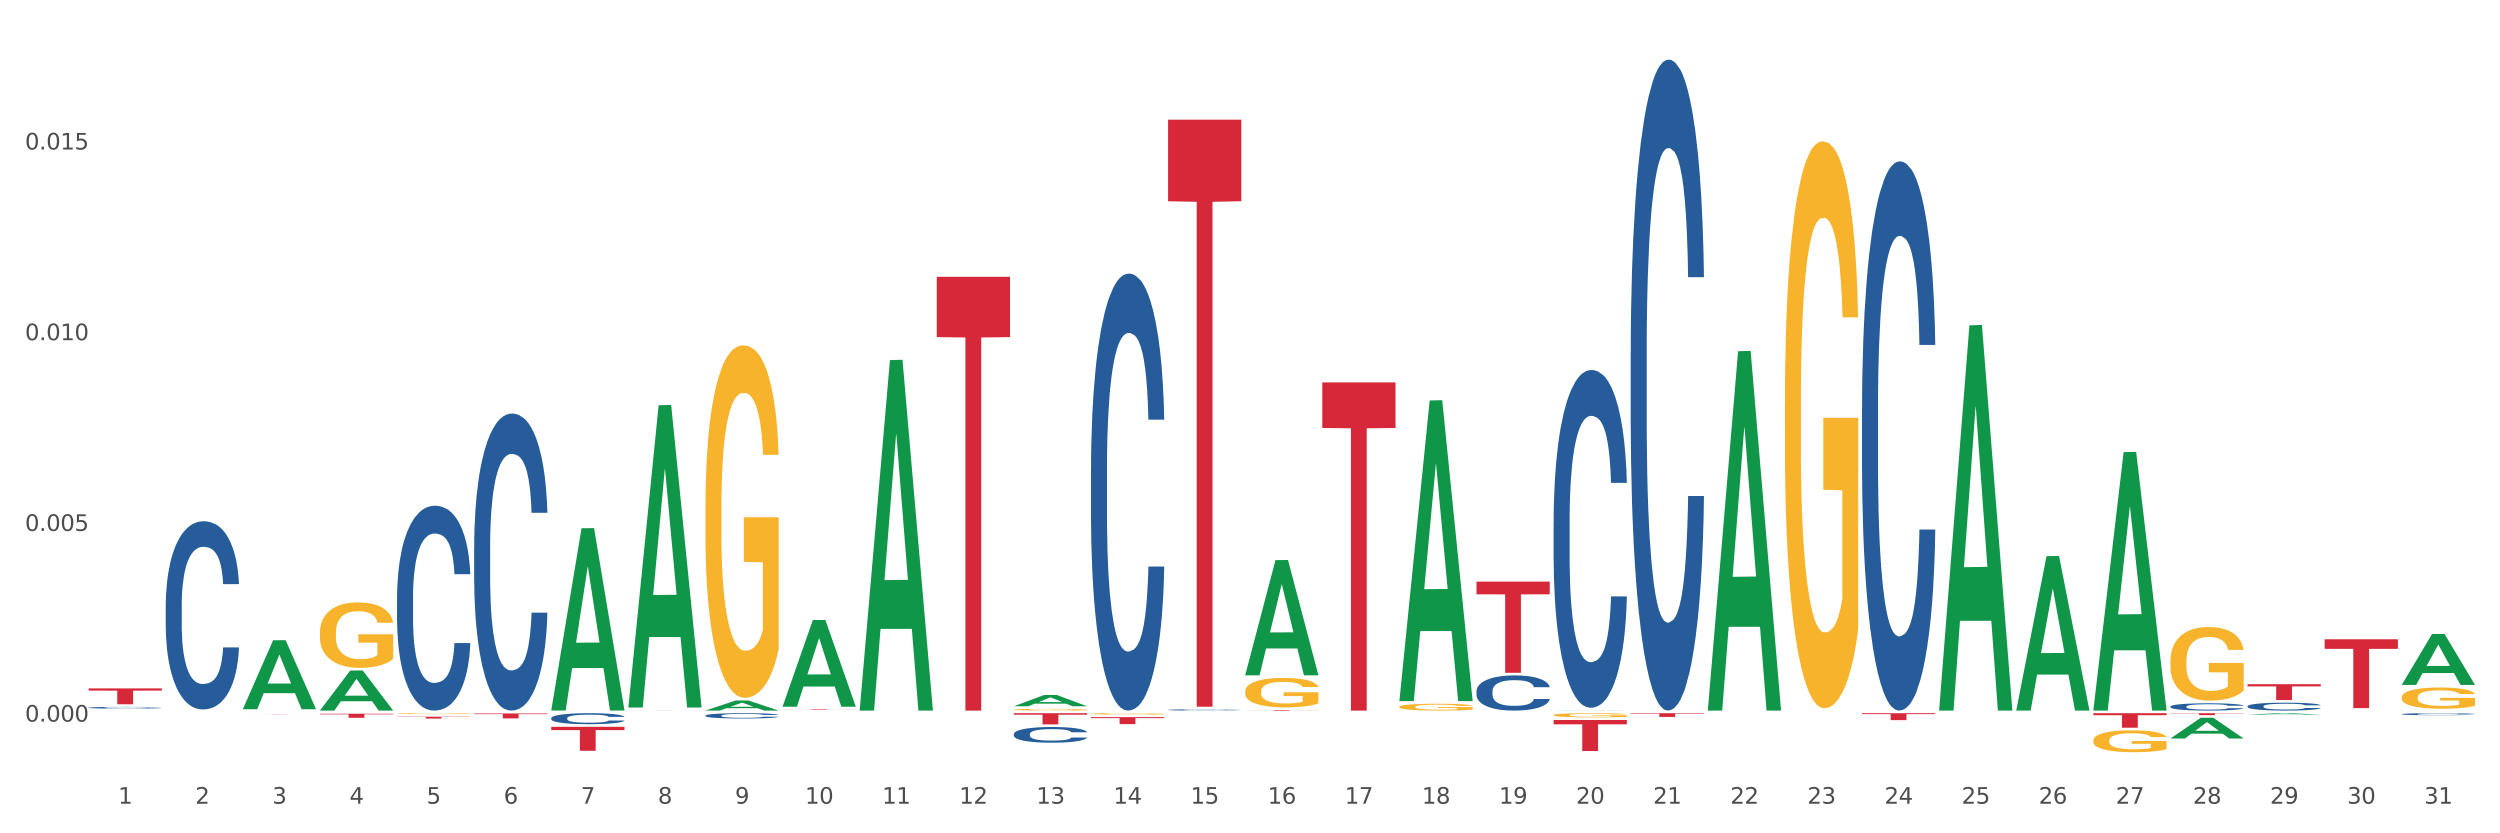 <?xml version="1.0" encoding="utf-8" standalone="no"?>
<!DOCTYPE svg PUBLIC "-//W3C//DTD SVG 1.1//EN"
  "http://www.w3.org/Graphics/SVG/1.1/DTD/svg11.dtd">
<svg xmlns:xlink="http://www.w3.org/1999/xlink" width="1080pt" height="360pt" viewBox="0 0 1080 360" xmlns="http://www.w3.org/2000/svg" version="1.1">
 <rect x="0" y="0" width="1080" height="360" fill="#333333" stroke="none"/>
 <defs>
  <style type="text/css">*{stroke-linejoin: round; stroke-linecap: butt}</style>
 </defs>
 <g id="figure_1">
  <g id="patch_1">
   <path d="M 0 360 
L 1080 360 
L 1080 0 
L 0 0 
z
" style="fill: #ffffff; stroke: #ffffff; stroke-linejoin: miter"/>
  </g>
  <g id="axes_1">
   <g id="matplotlib.axis_1">
    <g id="xtick_1">
     <g id="text_1">
      <!-- 1 -->
      <g style="fill: #4d4d4d" transform="translate(51.051 347.204) scale(0.096 -0.096)">
       <defs>
        <path id="DejaVuSans-31" d="M 794 531 
L 1825 531 
L 1825 4091 
L 703 3866 
L 703 4441 
L 1819 4666 
L 2450 4666 
L 2450 531 
L 3481 531 
L 3481 0 
L 794 0 
L 794 531 
z
" transform="scale(0.016)"/>
       </defs>
       <use xlink:href="#DejaVuSans-31"/>
      </g>
     </g>
    </g>
    <g id="xtick_2">
     <g id="text_2">
      <!-- 2 -->
      <g style="fill: #4d4d4d" transform="translate(84.36 347.204) scale(0.096 -0.096)">
       <defs>
        <path id="DejaVuSans-32" d="M 1228 531 
L 3431 531 
L 3431 0 
L 469 0 
L 469 531 
Q 828 903 1448 1529 
Q 2069 2156 2228 2338 
Q 2531 2678 2651 2914 
Q 2772 3150 2772 3378 
Q 2772 3750 2511 3984 
Q 2250 4219 1831 4219 
Q 1534 4219 1204 4116 
Q 875 4013 500 3803 
L 500 4441 
Q 881 4594 1212 4672 
Q 1544 4750 1819 4750 
Q 2544 4750 2975 4387 
Q 3406 4025 3406 3419 
Q 3406 3131 3298 2873 
Q 3191 2616 2906 2266 
Q 2828 2175 2409 1742 
Q 1991 1309 1228 531 
z
" transform="scale(0.016)"/>
       </defs>
       <use xlink:href="#DejaVuSans-32"/>
      </g>
     </g>
    </g>
    <g id="xtick_3">
     <g id="text_3">
      <!-- 3 -->
      <g style="fill: #4d4d4d" transform="translate(117.669 347.204) scale(0.096 -0.096)">
       <defs>
        <path id="DejaVuSans-33" d="M 2597 2516 
Q 3050 2419 3304 2112 
Q 3559 1806 3559 1356 
Q 3559 666 3084 287 
Q 2609 -91 1734 -91 
Q 1441 -91 1130 -33 
Q 819 25 488 141 
L 488 750 
Q 750 597 1062 519 
Q 1375 441 1716 441 
Q 2309 441 2620 675 
Q 2931 909 2931 1356 
Q 2931 1769 2642 2001 
Q 2353 2234 1838 2234 
L 1294 2234 
L 1294 2753 
L 1863 2753 
Q 2328 2753 2575 2939 
Q 2822 3125 2822 3475 
Q 2822 3834 2567 4026 
Q 2313 4219 1838 4219 
Q 1578 4219 1281 4162 
Q 984 4106 628 3988 
L 628 4550 
Q 988 4650 1302 4700 
Q 1616 4750 1894 4750 
Q 2613 4750 3031 4423 
Q 3450 4097 3450 3541 
Q 3450 3153 3228 2886 
Q 3006 2619 2597 2516 
z
" transform="scale(0.016)"/>
       </defs>
       <use xlink:href="#DejaVuSans-33"/>
      </g>
     </g>
    </g>
    <g id="xtick_4">
     <g id="text_4">
      <!-- 4 -->
      <g style="fill: #4d4d4d" transform="translate(150.978 347.204) scale(0.096 -0.096)">
       <defs>
        <path id="DejaVuSans-34" d="M 2419 4116 
L 825 1625 
L 2419 1625 
L 2419 4116 
z
M 2253 4666 
L 3047 4666 
L 3047 1625 
L 3713 1625 
L 3713 1100 
L 3047 1100 
L 3047 0 
L 2419 0 
L 2419 1100 
L 313 1100 
L 313 1709 
L 2253 4666 
z
" transform="scale(0.016)"/>
       </defs>
       <use xlink:href="#DejaVuSans-34"/>
      </g>
     </g>
    </g>
    <g id="xtick_5">
     <g id="text_5">
      <!-- 5 -->
      <g style="fill: #4d4d4d" transform="translate(184.287 347.204) scale(0.096 -0.096)">
       <defs>
        <path id="DejaVuSans-35" d="M 691 4666 
L 3169 4666 
L 3169 4134 
L 1269 4134 
L 1269 2991 
Q 1406 3038 1543 3061 
Q 1681 3084 1819 3084 
Q 2600 3084 3056 2656 
Q 3513 2228 3513 1497 
Q 3513 744 3044 326 
Q 2575 -91 1722 -91 
Q 1428 -91 1123 -41 
Q 819 9 494 109 
L 494 744 
Q 775 591 1075 516 
Q 1375 441 1709 441 
Q 2250 441 2565 725 
Q 2881 1009 2881 1497 
Q 2881 1984 2565 2268 
Q 2250 2553 1709 2553 
Q 1456 2553 1204 2497 
Q 953 2441 691 2322 
L 691 4666 
z
" transform="scale(0.016)"/>
       </defs>
       <use xlink:href="#DejaVuSans-35"/>
      </g>
     </g>
    </g>
    <g id="xtick_6">
     <g id="text_6">
      <!-- 6 -->
      <g style="fill: #4d4d4d" transform="translate(217.596 347.204) scale(0.096 -0.096)">
       <defs>
        <path id="DejaVuSans-36" d="M 2113 2584 
Q 1688 2584 1439 2293 
Q 1191 2003 1191 1497 
Q 1191 994 1439 701 
Q 1688 409 2113 409 
Q 2538 409 2786 701 
Q 3034 994 3034 1497 
Q 3034 2003 2786 2293 
Q 2538 2584 2113 2584 
z
M 3366 4563 
L 3366 3988 
Q 3128 4100 2886 4159 
Q 2644 4219 2406 4219 
Q 1781 4219 1451 3797 
Q 1122 3375 1075 2522 
Q 1259 2794 1537 2939 
Q 1816 3084 2150 3084 
Q 2853 3084 3261 2657 
Q 3669 2231 3669 1497 
Q 3669 778 3244 343 
Q 2819 -91 2113 -91 
Q 1303 -91 875 529 
Q 447 1150 447 2328 
Q 447 3434 972 4092 
Q 1497 4750 2381 4750 
Q 2619 4750 2861 4703 
Q 3103 4656 3366 4563 
z
" transform="scale(0.016)"/>
       </defs>
       <use xlink:href="#DejaVuSans-36"/>
      </g>
     </g>
    </g>
    <g id="xtick_7">
     <g id="text_7">
      <!-- 7 -->
      <g style="fill: #4d4d4d" transform="translate(250.905 347.204) scale(0.096 -0.096)">
       <defs>
        <path id="DejaVuSans-37" d="M 525 4666 
L 3525 4666 
L 3525 4397 
L 1831 0 
L 1172 0 
L 2766 4134 
L 525 4134 
L 525 4666 
z
" transform="scale(0.016)"/>
       </defs>
       <use xlink:href="#DejaVuSans-37"/>
      </g>
     </g>
    </g>
    <g id="xtick_8">
     <g id="text_8">
      <!-- 8 -->
      <g style="fill: #4d4d4d" transform="translate(284.215 347.204) scale(0.096 -0.096)">
       <defs>
        <path id="DejaVuSans-38" d="M 2034 2216 
Q 1584 2216 1326 1975 
Q 1069 1734 1069 1313 
Q 1069 891 1326 650 
Q 1584 409 2034 409 
Q 2484 409 2743 651 
Q 3003 894 3003 1313 
Q 3003 1734 2745 1975 
Q 2488 2216 2034 2216 
z
M 1403 2484 
Q 997 2584 770 2862 
Q 544 3141 544 3541 
Q 544 4100 942 4425 
Q 1341 4750 2034 4750 
Q 2731 4750 3128 4425 
Q 3525 4100 3525 3541 
Q 3525 3141 3298 2862 
Q 3072 2584 2669 2484 
Q 3125 2378 3379 2068 
Q 3634 1759 3634 1313 
Q 3634 634 3220 271 
Q 2806 -91 2034 -91 
Q 1263 -91 848 271 
Q 434 634 434 1313 
Q 434 1759 690 2068 
Q 947 2378 1403 2484 
z
M 1172 3481 
Q 1172 3119 1398 2916 
Q 1625 2713 2034 2713 
Q 2441 2713 2670 2916 
Q 2900 3119 2900 3481 
Q 2900 3844 2670 4047 
Q 2441 4250 2034 4250 
Q 1625 4250 1398 4047 
Q 1172 3844 1172 3481 
z
" transform="scale(0.016)"/>
       </defs>
       <use xlink:href="#DejaVuSans-38"/>
      </g>
     </g>
    </g>
    <g id="xtick_9">
     <g id="text_9">
      <!-- 9 -->
      <g style="fill: #4d4d4d" transform="translate(317.524 347.204) scale(0.096 -0.096)">
       <defs>
        <path id="DejaVuSans-39" d="M 703 97 
L 703 672 
Q 941 559 1184 500 
Q 1428 441 1663 441 
Q 2288 441 2617 861 
Q 2947 1281 2994 2138 
Q 2813 1869 2534 1725 
Q 2256 1581 1919 1581 
Q 1219 1581 811 2004 
Q 403 2428 403 3163 
Q 403 3881 828 4315 
Q 1253 4750 1959 4750 
Q 2769 4750 3195 4129 
Q 3622 3509 3622 2328 
Q 3622 1225 3098 567 
Q 2575 -91 1691 -91 
Q 1453 -91 1209 -44 
Q 966 3 703 97 
z
M 1959 2075 
Q 2384 2075 2632 2365 
Q 2881 2656 2881 3163 
Q 2881 3666 2632 3958 
Q 2384 4250 1959 4250 
Q 1534 4250 1286 3958 
Q 1038 3666 1038 3163 
Q 1038 2656 1286 2365 
Q 1534 2075 1959 2075 
z
" transform="scale(0.016)"/>
       </defs>
       <use xlink:href="#DejaVuSans-39"/>
      </g>
     </g>
    </g>
    <g id="xtick_10">
     <g id="text_10">
      <!-- 10 -->
      <g style="fill: #4d4d4d" transform="translate(347.779 347.204) scale(0.096 -0.096)">
       <defs>
        <path id="DejaVuSans-30" d="M 2034 4250 
Q 1547 4250 1301 3770 
Q 1056 3291 1056 2328 
Q 1056 1369 1301 889 
Q 1547 409 2034 409 
Q 2525 409 2770 889 
Q 3016 1369 3016 2328 
Q 3016 3291 2770 3770 
Q 2525 4250 2034 4250 
z
M 2034 4750 
Q 2819 4750 3233 4129 
Q 3647 3509 3647 2328 
Q 3647 1150 3233 529 
Q 2819 -91 2034 -91 
Q 1250 -91 836 529 
Q 422 1150 422 2328 
Q 422 3509 836 4129 
Q 1250 4750 2034 4750 
z
" transform="scale(0.016)"/>
       </defs>
       <use xlink:href="#DejaVuSans-31"/>
       <use xlink:href="#DejaVuSans-30" transform="translate(63.623 0)"/>
      </g>
     </g>
    </g>
    <g id="xtick_11">
     <g id="text_11">
      <!-- 11 -->
      <g style="fill: #4d4d4d" transform="translate(381.088 347.204) scale(0.096 -0.096)">
       <use xlink:href="#DejaVuSans-31"/>
       <use xlink:href="#DejaVuSans-31" transform="translate(63.623 0)"/>
      </g>
     </g>
    </g>
    <g id="xtick_12">
     <g id="text_12">
      <!-- 12 -->
      <g style="fill: #4d4d4d" transform="translate(414.397 347.204) scale(0.096 -0.096)">
       <use xlink:href="#DejaVuSans-31"/>
       <use xlink:href="#DejaVuSans-32" transform="translate(63.623 0)"/>
      </g>
     </g>
    </g>
    <g id="xtick_13">
     <g id="text_13">
      <!-- 13 -->
      <g style="fill: #4d4d4d" transform="translate(447.706 347.204) scale(0.096 -0.096)">
       <use xlink:href="#DejaVuSans-31"/>
       <use xlink:href="#DejaVuSans-33" transform="translate(63.623 0)"/>
      </g>
     </g>
    </g>
    <g id="xtick_14">
     <g id="text_14">
      <!-- 14 -->
      <g style="fill: #4d4d4d" transform="translate(481.015 347.204) scale(0.096 -0.096)">
       <use xlink:href="#DejaVuSans-31"/>
       <use xlink:href="#DejaVuSans-34" transform="translate(63.623 0)"/>
      </g>
     </g>
    </g>
    <g id="xtick_15">
     <g id="text_15">
      <!-- 15 -->
      <g style="fill: #4d4d4d" transform="translate(514.324 347.204) scale(0.096 -0.096)">
       <use xlink:href="#DejaVuSans-31"/>
       <use xlink:href="#DejaVuSans-35" transform="translate(63.623 0)"/>
      </g>
     </g>
    </g>
    <g id="xtick_16">
     <g id="text_16">
      <!-- 16 -->
      <g style="fill: #4d4d4d" transform="translate(547.634 347.204) scale(0.096 -0.096)">
       <use xlink:href="#DejaVuSans-31"/>
       <use xlink:href="#DejaVuSans-36" transform="translate(63.623 0)"/>
      </g>
     </g>
    </g>
    <g id="xtick_17">
     <g id="text_17">
      <!-- 17 -->
      <g style="fill: #4d4d4d" transform="translate(580.943 347.204) scale(0.096 -0.096)">
       <use xlink:href="#DejaVuSans-31"/>
       <use xlink:href="#DejaVuSans-37" transform="translate(63.623 0)"/>
      </g>
     </g>
    </g>
    <g id="xtick_18">
     <g id="text_18">
      <!-- 18 -->
      <g style="fill: #4d4d4d" transform="translate(614.252 347.204) scale(0.096 -0.096)">
       <use xlink:href="#DejaVuSans-31"/>
       <use xlink:href="#DejaVuSans-38" transform="translate(63.623 0)"/>
      </g>
     </g>
    </g>
    <g id="xtick_19">
     <g id="text_19">
      <!-- 19 -->
      <g style="fill: #4d4d4d" transform="translate(647.561 347.204) scale(0.096 -0.096)">
       <use xlink:href="#DejaVuSans-31"/>
       <use xlink:href="#DejaVuSans-39" transform="translate(63.623 0)"/>
      </g>
     </g>
    </g>
    <g id="xtick_20">
     <g id="text_20">
      <!-- 20 -->
      <g style="fill: #4d4d4d" transform="translate(680.87 347.204) scale(0.096 -0.096)">
       <use xlink:href="#DejaVuSans-32"/>
       <use xlink:href="#DejaVuSans-30" transform="translate(63.623 0)"/>
      </g>
     </g>
    </g>
    <g id="xtick_21">
     <g id="text_21">
      <!-- 21 -->
      <g style="fill: #4d4d4d" transform="translate(714.179 347.204) scale(0.096 -0.096)">
       <use xlink:href="#DejaVuSans-32"/>
       <use xlink:href="#DejaVuSans-31" transform="translate(63.623 0)"/>
      </g>
     </g>
    </g>
    <g id="xtick_22">
     <g id="text_22">
      <!-- 22 -->
      <g style="fill: #4d4d4d" transform="translate(747.488 347.204) scale(0.096 -0.096)">
       <use xlink:href="#DejaVuSans-32"/>
       <use xlink:href="#DejaVuSans-32" transform="translate(63.623 0)"/>
      </g>
     </g>
    </g>
    <g id="xtick_23">
     <g id="text_23">
      <!-- 23 -->
      <g style="fill: #4d4d4d" transform="translate(780.797 347.204) scale(0.096 -0.096)">
       <use xlink:href="#DejaVuSans-32"/>
       <use xlink:href="#DejaVuSans-33" transform="translate(63.623 0)"/>
      </g>
     </g>
    </g>
    <g id="xtick_24">
     <g id="text_24">
      <!-- 24 -->
      <g style="fill: #4d4d4d" transform="translate(814.106 347.204) scale(0.096 -0.096)">
       <use xlink:href="#DejaVuSans-32"/>
       <use xlink:href="#DejaVuSans-34" transform="translate(63.623 0)"/>
      </g>
     </g>
    </g>
    <g id="xtick_25">
     <g id="text_25">
      <!-- 25 -->
      <g style="fill: #4d4d4d" transform="translate(847.416 347.204) scale(0.096 -0.096)">
       <use xlink:href="#DejaVuSans-32"/>
       <use xlink:href="#DejaVuSans-35" transform="translate(63.623 0)"/>
      </g>
     </g>
    </g>
    <g id="xtick_26">
     <g id="text_26">
      <!-- 26 -->
      <g style="fill: #4d4d4d" transform="translate(880.725 347.204) scale(0.096 -0.096)">
       <use xlink:href="#DejaVuSans-32"/>
       <use xlink:href="#DejaVuSans-36" transform="translate(63.623 0)"/>
      </g>
     </g>
    </g>
    <g id="xtick_27">
     <g id="text_27">
      <!-- 27 -->
      <g style="fill: #4d4d4d" transform="translate(914.034 347.204) scale(0.096 -0.096)">
       <use xlink:href="#DejaVuSans-32"/>
       <use xlink:href="#DejaVuSans-37" transform="translate(63.623 0)"/>
      </g>
     </g>
    </g>
    <g id="xtick_28">
     <g id="text_28">
      <!-- 28 -->
      <g style="fill: #4d4d4d" transform="translate(947.343 347.204) scale(0.096 -0.096)">
       <use xlink:href="#DejaVuSans-32"/>
       <use xlink:href="#DejaVuSans-38" transform="translate(63.623 0)"/>
      </g>
     </g>
    </g>
    <g id="xtick_29">
     <g id="text_29">
      <!-- 29 -->
      <g style="fill: #4d4d4d" transform="translate(980.652 347.204) scale(0.096 -0.096)">
       <use xlink:href="#DejaVuSans-32"/>
       <use xlink:href="#DejaVuSans-39" transform="translate(63.623 0)"/>
      </g>
     </g>
    </g>
    <g id="xtick_30">
     <g id="text_30">
      <!-- 30 -->
      <g style="fill: #4d4d4d" transform="translate(1013.961 347.204) scale(0.096 -0.096)">
       <use xlink:href="#DejaVuSans-33"/>
       <use xlink:href="#DejaVuSans-30" transform="translate(63.623 0)"/>
      </g>
     </g>
    </g>
    <g id="xtick_31">
     <g id="text_31">
      <!-- 31 -->
      <g style="fill: #4d4d4d" transform="translate(1047.27 347.204) scale(0.096 -0.096)">
       <use xlink:href="#DejaVuSans-33"/>
       <use xlink:href="#DejaVuSans-31" transform="translate(63.623 0)"/>
      </g>
     </g>
    </g>
    <g id="xtick_32"/>
    <g id="xtick_33"/>
    <g id="xtick_34"/>
    <g id="xtick_35"/>
    <g id="xtick_36"/>
    <g id="xtick_37"/>
    <g id="xtick_38"/>
    <g id="xtick_39"/>
    <g id="xtick_40"/>
    <g id="xtick_41"/>
    <g id="xtick_42"/>
    <g id="xtick_43"/>
    <g id="xtick_44"/>
    <g id="xtick_45"/>
    <g id="xtick_46"/>
    <g id="xtick_47"/>
    <g id="xtick_48"/>
    <g id="xtick_49"/>
    <g id="xtick_50"/>
    <g id="xtick_51"/>
    <g id="xtick_52"/>
    <g id="xtick_53"/>
    <g id="xtick_54"/>
    <g id="xtick_55"/>
    <g id="xtick_56"/>
    <g id="xtick_57"/>
    <g id="xtick_58"/>
    <g id="xtick_59"/>
    <g id="xtick_60"/>
    <g id="xtick_61"/>
   </g>
   <g id="matplotlib.axis_2">
    <g id="ytick_1">
     <g id="text_32">
      <!-- 0.000 -->
      <g style="fill: #4d4d4d" transform="translate(10.8 311.746) scale(0.096 -0.096)">
       <defs>
        <path id="DejaVuSans-2e" d="M 684 794 
L 1344 794 
L 1344 0 
L 684 0 
L 684 794 
z
" transform="scale(0.016)"/>
       </defs>
       <use xlink:href="#DejaVuSans-30"/>
       <use xlink:href="#DejaVuSans-2e" transform="translate(63.623 0)"/>
       <use xlink:href="#DejaVuSans-30" transform="translate(95.41 0)"/>
       <use xlink:href="#DejaVuSans-30" transform="translate(159.033 0)"/>
       <use xlink:href="#DejaVuSans-30" transform="translate(222.656 0)"/>
      </g>
     </g>
    </g>
    <g id="ytick_2">
     <g id="text_33">
      <!-- 0.005 -->
      <g style="fill: #4d4d4d" transform="translate(10.8 229.36) scale(0.096 -0.096)">
       <use xlink:href="#DejaVuSans-30"/>
       <use xlink:href="#DejaVuSans-2e" transform="translate(63.623 0)"/>
       <use xlink:href="#DejaVuSans-30" transform="translate(95.41 0)"/>
       <use xlink:href="#DejaVuSans-30" transform="translate(159.033 0)"/>
       <use xlink:href="#DejaVuSans-35" transform="translate(222.656 0)"/>
      </g>
     </g>
    </g>
    <g id="ytick_3">
     <g id="text_34">
      <!-- 0.010 -->
      <g style="fill: #4d4d4d" transform="translate(10.8 146.973) scale(0.096 -0.096)">
       <use xlink:href="#DejaVuSans-30"/>
       <use xlink:href="#DejaVuSans-2e" transform="translate(63.623 0)"/>
       <use xlink:href="#DejaVuSans-30" transform="translate(95.41 0)"/>
       <use xlink:href="#DejaVuSans-31" transform="translate(159.033 0)"/>
       <use xlink:href="#DejaVuSans-30" transform="translate(222.656 0)"/>
      </g>
     </g>
    </g>
    <g id="ytick_4">
     <g id="text_35">
      <!-- 0.015 -->
      <g style="fill: #4d4d4d" transform="translate(10.8 64.587) scale(0.096 -0.096)">
       <use xlink:href="#DejaVuSans-30"/>
       <use xlink:href="#DejaVuSans-2e" transform="translate(63.623 0)"/>
       <use xlink:href="#DejaVuSans-30" transform="translate(95.41 0)"/>
       <use xlink:href="#DejaVuSans-31" transform="translate(159.033 0)"/>
       <use xlink:href="#DejaVuSans-35" transform="translate(222.656 0)"/>
      </g>
     </g>
    </g>
    <g id="ytick_5"/>
    <g id="ytick_6"/>
    <g id="ytick_7"/>
    <g id="ytick_8"/>
   </g>
   <g id="PolyCollection_1">
    <path d="M 104.901 306.34 
L 104.934 306.312 
L 117.983 276.591 
L 123.398 276.563 
L 136.545 306.396 
L 130.281 306.396 
L 127.443 299.449 
L 113.97 299.449 
L 113.872 299.561 
L 111.132 306.396 
L 104.901 306.396 
L 104.901 306.34 
L 115.667 295.303 
L 125.747 295.275 
L 120.756 282.922 
L 120.69 282.866 
L 120.625 282.95 
L 115.634 295.275 
L 115.667 295.303 
L 104.901 306.34 
z
" clip-path="url(#p7971e9498e)" style="fill: #109648"/>
    <path d="M 671.156 311.038 
L 702.8 311.038 
L 702.8 312.9 
L 690.352 312.912 
L 690.352 324.435 
L 683.529 324.435 
L 683.529 312.912 
L 671.156 312.9 
L 671.156 311.051 
L 671.156 311.038 
z
" clip-path="url(#p7971e9498e)" style="fill: #d62839"/>
    <path d="M 637.847 251.266 
L 669.491 251.266 
L 669.491 256.739 
L 657.043 256.776 
L 657.043 290.649 
L 650.22 290.649 
L 650.22 256.776 
L 637.847 256.739 
L 637.847 251.303 
L 637.847 251.266 
z
" clip-path="url(#p7971e9498e)" style="fill: #d62839"/>
    <path d="M 571.229 165.189 
L 602.872 165.189 
L 602.872 184.892 
L 590.425 185.025 
L 590.425 306.97 
L 583.601 306.97 
L 583.601 185.025 
L 571.229 184.892 
L 571.229 165.322 
L 571.229 165.189 
z
" clip-path="url(#p7971e9498e)" style="fill: #d62839"/>
    <path d="M 537.92 306.719 
L 569.563 306.719 
L 569.563 306.754 
L 557.116 306.754 
L 557.116 306.97 
L 550.292 306.97 
L 550.292 306.754 
L 537.92 306.754 
L 537.92 306.719 
L 537.92 306.719 
z
" clip-path="url(#p7971e9498e)" style="fill: #d62839"/>
    <path d="M 504.611 51.699 
L 536.254 51.699 
L 536.254 86.942 
L 523.807 87.18 
L 523.807 305.31 
L 516.983 305.31 
L 516.983 87.18 
L 504.611 86.942 
L 504.611 51.937 
L 504.611 51.699 
z
" clip-path="url(#p7971e9498e)" style="fill: #d62839"/>
    <path d="M 471.301 309.812 
L 502.945 309.812 
L 502.945 310.232 
L 490.498 310.234 
L 490.498 312.833 
L 483.674 312.833 
L 483.674 310.234 
L 471.301 310.232 
L 471.301 309.815 
L 471.301 309.812 
z
" clip-path="url(#p7971e9498e)" style="fill: #d62839"/>
    <path d="M 437.992 308.099 
L 469.636 308.099 
L 469.636 308.772 
L 457.188 308.776 
L 457.188 312.939 
L 450.365 312.939 
L 450.365 308.776 
L 437.992 308.772 
L 437.992 308.103 
L 437.992 308.099 
z
" clip-path="url(#p7971e9498e)" style="fill: #d62839"/>
    <path d="M 404.683 119.585 
L 436.327 119.585 
L 436.327 145.625 
L 423.879 145.801 
L 423.879 306.97 
L 417.056 306.97 
L 417.056 145.801 
L 404.683 145.625 
L 404.683 119.761 
L 404.683 119.585 
z
" clip-path="url(#p7971e9498e)" style="fill: #d62839"/>
    <path d="M 704.465 308.099 
L 736.109 308.099 
L 736.109 308.325 
L 723.661 308.327 
L 723.661 309.727 
L 716.838 309.727 
L 716.838 308.327 
L 704.465 308.325 
L 704.465 308.1 
L 704.465 308.099 
z
" clip-path="url(#p7971e9498e)" style="fill: #d62839"/>
    <path d="M 338.065 306.432 
L 369.709 306.432 
L 369.709 306.463 
L 357.261 306.463 
L 357.261 306.65 
L 350.438 306.65 
L 350.438 306.463 
L 338.065 306.463 
L 338.065 306.433 
L 338.065 306.432 
z
" clip-path="url(#p7971e9498e)" style="fill: #d62839"/>
    <path d="M 204.829 308.215 
L 236.472 308.215 
L 236.472 308.511 
L 224.025 308.513 
L 224.025 310.348 
L 217.201 310.348 
L 217.201 308.513 
L 204.829 308.511 
L 204.829 308.217 
L 204.829 308.215 
z
" clip-path="url(#p7971e9498e)" style="fill: #d62839"/>
    <path d="M 171.519 309.625 
L 203.163 309.625 
L 203.163 309.735 
L 190.716 309.736 
L 190.716 310.422 
L 183.892 310.422 
L 183.892 309.736 
L 171.519 309.735 
L 171.519 309.625 
L 171.519 309.625 
z
" clip-path="url(#p7971e9498e)" style="fill: #d62839"/>
    <path d="M 138.21 308.34 
L 169.854 308.34 
L 169.854 308.582 
L 157.406 308.583 
L 157.406 310.077 
L 150.583 310.077 
L 150.583 308.583 
L 138.21 308.582 
L 138.21 308.342 
L 138.21 308.34 
z
" clip-path="url(#p7971e9498e)" style="fill: #d62839"/>
    <path d="M 104.901 308.572 
L 136.545 308.572 
L 136.545 308.582 
L 124.097 308.582 
L 124.097 308.647 
L 117.274 308.647 
L 117.274 308.582 
L 104.901 308.582 
L 104.901 308.572 
L 104.901 308.572 
z
" clip-path="url(#p7971e9498e)" style="fill: #d62839"/>
    <path d="M 38.283 297.397 
L 69.927 297.397 
L 69.927 298.349 
L 57.479 298.356 
L 57.479 304.25 
L 50.656 304.25 
L 50.656 298.356 
L 38.283 298.349 
L 38.283 297.403 
L 38.283 297.397 
z
" clip-path="url(#p7971e9498e)" style="fill: #d62839"/>
    <path d="M 138.21 273.308 
L 138.248 273.282 
L 138.248 272.352 
L 138.322 271.552 
L 138.696 269.615 
L 139.256 268.014 
L 139.667 267.162 
L 140.078 266.465 
L 140.564 265.767 
L 141.162 265.044 
L 142.245 263.985 
L 142.918 263.443 
L 143.74 262.875 
L 145.234 262.049 
L 146.317 261.584 
L 147.438 261.196 
L 149.269 260.731 
L 150.464 260.525 
L 151.735 260.37 
L 153.266 260.267 
L 154.424 260.241 
L 156.965 260.318 
L 159.132 260.551 
L 160.178 260.731 
L 161.523 261.041 
L 162.233 261.248 
L 163.391 261.661 
L 164.586 262.203 
L 165.408 262.668 
L 166.641 263.546 
L 167.575 264.424 
L 168.434 265.509 
L 168.883 266.258 
L 169.219 266.955 
L 169.518 267.756 
L 169.817 269.021 
L 163.092 269.021 
L 162.83 268.117 
L 162.419 267.265 
L 161.822 266.439 
L 161.299 265.922 
L 160.402 265.277 
L 159.58 264.863 
L 158.721 264.553 
L 157.675 264.295 
L 156.853 264.166 
L 155.695 264.063 
L 153.416 264.089 
L 151.884 264.295 
L 150.838 264.553 
L 150.165 264.786 
L 149.568 265.044 
L 148.895 265.406 
L 148.111 265.948 
L 147.55 266.439 
L 146.99 267.058 
L 146.542 267.678 
L 146.131 268.401 
L 145.794 269.176 
L 145.533 269.977 
L 145.309 270.958 
L 145.122 272.585 
L 145.122 276.123 
L 145.197 276.923 
L 145.383 277.982 
L 145.608 278.783 
L 145.981 279.738 
L 146.317 280.384 
L 146.953 281.314 
L 147.662 282.088 
L 148.223 282.579 
L 148.783 282.992 
L 149.754 283.56 
L 150.838 284.025 
L 151.772 284.309 
L 153.042 284.567 
L 153.901 284.671 
L 154.649 284.722 
L 156.479 284.722 
L 157.787 284.645 
L 159.244 284.464 
L 160.365 284.232 
L 161.299 283.948 
L 162.345 283.483 
L 163.017 283.044 
L 163.017 277.646 
L 154.798 277.621 
L 154.798 274.031 
L 169.854 274.031 
L 169.854 284.567 
L 169.219 285.11 
L 168.509 285.6 
L 167.762 286.039 
L 166.641 286.582 
L 165.296 287.098 
L 164.101 287.46 
L 162.83 287.77 
L 161.336 288.054 
L 159.393 288.312 
L 158.198 288.415 
L 156.703 288.493 
L 154.947 288.519 
L 153.416 288.467 
L 151.921 288.338 
L 150.352 288.105 
L 148.82 287.77 
L 147.662 287.434 
L 146.504 287.021 
L 145.271 286.478 
L 144.3 285.962 
L 143.553 285.497 
L 142.731 284.903 
L 141.834 284.128 
L 141.162 283.431 
L 140.564 282.708 
L 139.929 281.778 
L 139.481 280.978 
L 139.032 279.971 
L 138.771 279.222 
L 138.472 278.06 
L 138.248 276.433 
L 138.21 273.308 
z
" clip-path="url(#p7971e9498e)" style="fill: #f7b32b"/>
    <path d="M 1037.556 301.24 
L 1037.594 301.232 
L 1037.594 300.931 
L 1037.668 300.671 
L 1038.042 300.044 
L 1038.602 299.525 
L 1039.013 299.249 
L 1039.424 299.023 
L 1039.91 298.797 
L 1040.508 298.563 
L 1041.591 298.22 
L 1042.264 298.044 
L 1043.086 297.86 
L 1044.58 297.592 
L 1045.663 297.442 
L 1046.784 297.316 
L 1048.615 297.165 
L 1049.81 297.099 
L 1051.081 297.048 
L 1052.612 297.015 
L 1053.77 297.006 
L 1056.311 297.032 
L 1058.478 297.107 
L 1059.524 297.165 
L 1060.869 297.266 
L 1061.579 297.333 
L 1062.737 297.467 
L 1063.932 297.642 
L 1064.754 297.793 
L 1065.987 298.077 
L 1066.921 298.362 
L 1067.78 298.713 
L 1068.229 298.956 
L 1068.565 299.182 
L 1068.864 299.441 
L 1069.163 299.851 
L 1062.438 299.851 
L 1062.176 299.558 
L 1061.765 299.282 
L 1061.168 299.015 
L 1060.645 298.847 
L 1059.748 298.638 
L 1058.926 298.504 
L 1058.067 298.404 
L 1057.021 298.32 
L 1056.199 298.278 
L 1055.041 298.245 
L 1052.762 298.253 
L 1051.23 298.32 
L 1050.184 298.404 
L 1049.511 298.479 
L 1048.914 298.563 
L 1048.241 298.68 
L 1047.457 298.856 
L 1046.896 299.015 
L 1046.336 299.215 
L 1045.888 299.416 
L 1045.477 299.65 
L 1045.14 299.901 
L 1044.879 300.161 
L 1044.655 300.479 
L 1044.468 301.006 
L 1044.468 302.152 
L 1044.543 302.411 
L 1044.729 302.755 
L 1044.954 303.014 
L 1045.327 303.323 
L 1045.663 303.533 
L 1046.299 303.834 
L 1047.008 304.085 
L 1047.569 304.244 
L 1048.129 304.378 
L 1049.1 304.562 
L 1050.184 304.712 
L 1051.118 304.804 
L 1052.388 304.888 
L 1053.247 304.922 
L 1053.995 304.938 
L 1055.825 304.938 
L 1057.133 304.913 
L 1058.59 304.855 
L 1059.711 304.779 
L 1060.645 304.687 
L 1061.691 304.537 
L 1062.363 304.394 
L 1062.363 302.646 
L 1054.144 302.637 
L 1054.144 301.474 
L 1069.2 301.474 
L 1069.2 304.888 
L 1068.565 305.064 
L 1067.855 305.223 
L 1067.108 305.365 
L 1065.987 305.541 
L 1064.642 305.708 
L 1063.447 305.825 
L 1062.176 305.926 
L 1060.682 306.018 
L 1058.739 306.101 
L 1057.544 306.135 
L 1056.049 306.16 
L 1054.293 306.168 
L 1052.762 306.152 
L 1051.267 306.11 
L 1049.698 306.034 
L 1048.166 305.926 
L 1047.008 305.817 
L 1045.85 305.683 
L 1044.617 305.507 
L 1043.646 305.34 
L 1042.899 305.189 
L 1042.077 304.997 
L 1041.18 304.746 
L 1040.508 304.52 
L 1039.91 304.286 
L 1039.275 303.984 
L 1038.827 303.725 
L 1038.378 303.399 
L 1038.117 303.156 
L 1037.818 302.78 
L 1037.594 302.253 
L 1037.556 301.24 
z
" clip-path="url(#p7971e9498e)" style="fill: #f7b32b"/>
    <path d="M 937.629 285.581 
L 937.666 285.552 
L 937.666 284.506 
L 937.741 283.606 
L 938.115 281.428 
L 938.675 279.627 
L 939.086 278.669 
L 939.497 277.884 
L 939.983 277.1 
L 940.58 276.287 
L 941.664 275.096 
L 942.336 274.486 
L 943.158 273.847 
L 944.653 272.918 
L 945.736 272.395 
L 946.857 271.959 
L 948.687 271.437 
L 949.883 271.204 
L 951.153 271.03 
L 952.685 270.914 
L 953.843 270.885 
L 956.384 270.972 
L 958.55 271.233 
L 959.597 271.437 
L 960.941 271.785 
L 961.651 272.017 
L 962.809 272.482 
L 964.005 273.092 
L 964.827 273.615 
L 966.06 274.602 
L 966.994 275.59 
L 967.853 276.81 
L 968.301 277.652 
L 968.638 278.436 
L 968.936 279.337 
L 969.235 280.76 
L 962.511 280.76 
L 962.249 279.743 
L 961.838 278.785 
L 961.24 277.855 
L 960.717 277.274 
L 959.821 276.548 
L 958.999 276.084 
L 958.139 275.735 
L 957.093 275.445 
L 956.271 275.299 
L 955.113 275.183 
L 952.834 275.212 
L 951.303 275.445 
L 950.257 275.735 
L 949.584 275.996 
L 948.986 276.287 
L 948.314 276.694 
L 947.529 277.303 
L 946.969 277.855 
L 946.409 278.552 
L 945.96 279.249 
L 945.549 280.063 
L 945.213 280.934 
L 944.952 281.834 
L 944.727 282.938 
L 944.541 284.768 
L 944.541 288.747 
L 944.615 289.647 
L 944.802 290.838 
L 945.026 291.739 
L 945.4 292.813 
L 945.736 293.539 
L 946.371 294.585 
L 947.081 295.456 
L 947.641 296.008 
L 948.202 296.473 
L 949.173 297.112 
L 950.257 297.635 
L 951.191 297.954 
L 952.461 298.244 
L 953.32 298.361 
L 954.067 298.419 
L 955.898 298.419 
L 957.205 298.332 
L 958.663 298.128 
L 959.783 297.867 
L 960.717 297.547 
L 961.763 297.025 
L 962.436 296.531 
L 962.436 290.461 
L 954.217 290.432 
L 954.217 286.394 
L 969.273 286.394 
L 969.273 298.244 
L 968.638 298.854 
L 967.928 299.406 
L 967.181 299.9 
L 966.06 300.51 
L 964.715 301.091 
L 963.519 301.497 
L 962.249 301.846 
L 960.755 302.165 
L 958.812 302.456 
L 957.616 302.572 
L 956.122 302.659 
L 954.366 302.688 
L 952.834 302.63 
L 951.34 302.485 
L 949.771 302.224 
L 948.239 301.846 
L 947.081 301.468 
L 945.923 301.004 
L 944.69 300.394 
L 943.719 299.813 
L 942.971 299.29 
L 942.15 298.622 
L 941.253 297.751 
L 940.58 296.967 
L 939.983 296.153 
L 939.348 295.108 
L 938.899 294.207 
L 938.451 293.075 
L 938.189 292.232 
L 937.891 290.925 
L 937.666 289.096 
L 937.629 285.581 
z
" clip-path="url(#p7971e9498e)" style="fill: #f7b32b"/>
    <path d="M 238.138 313.974 
L 269.781 313.974 
L 269.781 315.414 
L 257.334 315.424 
L 257.334 324.337 
L 250.51 324.337 
L 250.51 315.424 
L 238.138 315.414 
L 238.138 313.983 
L 238.138 313.974 
z
" clip-path="url(#p7971e9498e)" style="fill: #d62839"/>
    <path d="M 904.32 319.876 
L 904.357 319.867 
L 904.357 319.557 
L 904.432 319.29 
L 904.806 318.644 
L 905.366 318.11 
L 905.777 317.826 
L 906.188 317.593 
L 906.674 317.361 
L 907.271 317.12 
L 908.355 316.766 
L 909.027 316.586 
L 909.849 316.396 
L 911.344 316.12 
L 912.427 315.965 
L 913.548 315.836 
L 915.378 315.681 
L 916.574 315.612 
L 917.844 315.561 
L 919.376 315.526 
L 920.534 315.517 
L 923.074 315.543 
L 925.241 315.621 
L 926.287 315.681 
L 927.632 315.785 
L 928.342 315.853 
L 929.5 315.991 
L 930.696 316.172 
L 931.518 316.327 
L 932.751 316.62 
L 933.685 316.913 
L 934.544 317.275 
L 934.992 317.524 
L 935.328 317.757 
L 935.627 318.024 
L 935.926 318.446 
L 929.201 318.446 
L 928.94 318.145 
L 928.529 317.86 
L 927.931 317.585 
L 927.408 317.413 
L 926.512 317.197 
L 925.69 317.059 
L 924.83 316.956 
L 923.784 316.87 
L 922.962 316.827 
L 921.804 316.792 
L 919.525 316.801 
L 917.994 316.87 
L 916.947 316.956 
L 916.275 317.034 
L 915.677 317.12 
L 915.005 317.24 
L 914.22 317.421 
L 913.66 317.585 
L 913.099 317.792 
L 912.651 317.998 
L 912.24 318.239 
L 911.904 318.498 
L 911.642 318.765 
L 911.418 319.092 
L 911.231 319.635 
L 911.231 320.815 
L 911.306 321.082 
L 911.493 321.435 
L 911.717 321.702 
L 912.091 322.021 
L 912.427 322.236 
L 913.062 322.546 
L 913.772 322.805 
L 914.332 322.968 
L 914.893 323.106 
L 915.864 323.296 
L 916.947 323.451 
L 917.881 323.545 
L 919.152 323.632 
L 920.011 323.666 
L 920.758 323.683 
L 922.589 323.683 
L 923.896 323.657 
L 925.353 323.597 
L 926.474 323.52 
L 927.408 323.425 
L 928.454 323.27 
L 929.127 323.123 
L 929.127 321.323 
L 920.908 321.315 
L 920.908 320.117 
L 935.964 320.117 
L 935.964 323.632 
L 935.328 323.812 
L 934.619 323.976 
L 933.871 324.123 
L 932.751 324.303 
L 931.406 324.476 
L 930.21 324.596 
L 928.94 324.7 
L 927.446 324.794 
L 925.503 324.881 
L 924.307 324.915 
L 922.813 324.941 
L 921.057 324.95 
L 919.525 324.932 
L 918.031 324.889 
L 916.462 324.812 
L 914.93 324.7 
L 913.772 324.588 
L 912.614 324.45 
L 911.381 324.269 
L 910.41 324.097 
L 909.662 323.942 
L 908.84 323.744 
L 907.944 323.485 
L 907.271 323.253 
L 906.674 323.011 
L 906.038 322.701 
L 905.59 322.434 
L 905.142 322.098 
L 904.88 321.849 
L 904.581 321.461 
L 904.357 320.918 
L 904.32 319.876 
z
" clip-path="url(#p7971e9498e)" style="fill: #f7b32b"/>
    <path d="M 804.393 308.099 
L 836.036 308.099 
L 836.036 308.515 
L 823.589 308.518 
L 823.589 311.091 
L 816.765 311.091 
L 816.765 308.518 
L 804.393 308.515 
L 804.393 308.102 
L 804.393 308.099 
z
" clip-path="url(#p7971e9498e)" style="fill: #d62839"/>
    <path d="M 937.629 308.099 
L 969.273 308.099 
L 969.273 308.215 
L 956.825 308.216 
L 956.825 308.933 
L 950.002 308.933 
L 950.002 308.216 
L 937.629 308.215 
L 937.629 308.1 
L 937.629 308.099 
z
" clip-path="url(#p7971e9498e)" style="fill: #d62839"/>
    <path d="M 1004.247 276.16 
L 1035.891 276.16 
L 1035.891 280.295 
L 1023.443 280.323 
L 1023.443 305.917 
L 1016.62 305.917 
L 1016.62 280.323 
L 1004.247 280.295 
L 1004.247 276.188 
L 1004.247 276.16 
z
" clip-path="url(#p7971e9498e)" style="fill: #d62839"/>
    <path d="M 970.938 295.566 
L 1002.582 295.566 
L 1002.582 296.52 
L 990.134 296.526 
L 990.134 302.431 
L 983.311 302.431 
L 983.311 296.526 
L 970.938 296.52 
L 970.938 295.572 
L 970.938 295.566 
z
" clip-path="url(#p7971e9498e)" style="fill: #d62839"/>
    <path d="M 38.283 305.716 
L 38.32 305.715 
L 38.32 305.696 
L 38.433 305.67 
L 38.844 305.622 
L 39.368 305.586 
L 40.265 305.543 
L 40.752 305.526 
L 41.388 305.506 
L 42.697 305.474 
L 44.193 305.446 
L 45.24 305.431 
L 46.026 305.422 
L 47.784 305.404 
L 48.793 305.397 
L 49.841 305.391 
L 50.738 305.387 
L 52.235 305.382 
L 53.432 305.38 
L 54.816 305.379 
L 55.975 305.38 
L 57.509 305.383 
L 59.753 305.391 
L 60.613 305.396 
L 61.773 305.404 
L 62.97 305.415 
L 63.942 305.426 
L 65.064 305.441 
L 66.224 305.462 
L 67.346 305.488 
L 68.131 305.512 
L 68.767 305.537 
L 69.328 305.568 
L 69.74 305.602 
L 69.927 305.63 
L 63.082 305.63 
L 62.895 305.604 
L 62.521 305.577 
L 62.147 305.559 
L 61.735 305.543 
L 61.099 305.526 
L 60.538 305.515 
L 59.603 305.502 
L 58.743 305.494 
L 58.032 305.489 
L 57.172 305.485 
L 55.339 305.481 
L 54.03 305.481 
L 53.207 305.483 
L 52.197 305.486 
L 51.337 305.491 
L 50.327 305.499 
L 49.542 305.508 
L 48.756 305.52 
L 48.307 305.528 
L 47.634 305.543 
L 47.185 305.555 
L 46.587 305.576 
L 46.25 305.591 
L 45.652 305.63 
L 45.39 305.659 
L 45.278 305.679 
L 45.203 305.701 
L 45.203 305.808 
L 45.427 305.856 
L 45.614 305.876 
L 45.913 305.899 
L 46.474 305.93 
L 47.297 305.959 
L 48.158 305.98 
L 48.868 305.993 
L 49.542 306.003 
L 50.215 306.01 
L 51.038 306.017 
L 51.711 306.021 
L 52.721 306.025 
L 53.918 306.028 
L 54.853 306.028 
L 56.761 306.024 
L 57.621 306.021 
L 58.444 306.016 
L 59.341 306.008 
L 60.052 306 
L 60.463 305.994 
L 61.137 305.981 
L 61.66 305.967 
L 62.109 305.952 
L 62.408 305.938 
L 62.745 305.917 
L 63.007 305.894 
L 63.082 305.882 
L 69.927 305.882 
L 69.777 305.906 
L 69.515 305.93 
L 68.992 305.962 
L 68.58 305.981 
L 67.944 306.004 
L 67.271 306.023 
L 66.336 306.044 
L 65.476 306.06 
L 64.578 306.073 
L 63.605 306.086 
L 61.847 306.103 
L 61.212 306.108 
L 59.865 306.116 
L 58.818 306.121 
L 57.284 306.125 
L 55.713 306.128 
L 54.067 306.129 
L 52.609 306.127 
L 51 306.123 
L 49.99 306.119 
L 48.868 306.113 
L 47.559 306.104 
L 46.325 306.092 
L 45.165 306.078 
L 44.081 306.062 
L 43.071 306.045 
L 41.762 306.015 
L 40.789 305.986 
L 40.078 305.96 
L 39.592 305.937 
L 39.106 305.908 
L 38.844 305.889 
L 38.433 305.841 
L 38.283 305.796 
L 38.283 305.716 
z
" clip-path="url(#p7971e9498e)" style="fill: #255c99"/>
    <path d="M 71.592 261.706 
L 71.63 261.632 
L 71.63 259.553 
L 71.742 256.731 
L 72.153 251.534 
L 72.677 247.598 
L 73.575 242.995 
L 74.061 241.064 
L 74.697 238.911 
L 76.006 235.421 
L 77.502 232.451 
L 78.549 230.817 
L 79.335 229.778 
L 81.093 227.922 
L 82.103 227.105 
L 83.15 226.437 
L 84.048 225.991 
L 85.544 225.471 
L 86.741 225.249 
L 88.125 225.174 
L 89.284 225.249 
L 90.818 225.546 
L 93.062 226.437 
L 93.922 226.956 
L 95.082 227.847 
L 96.279 229.035 
L 97.251 230.223 
L 98.373 231.931 
L 99.533 234.159 
L 100.655 236.98 
L 101.44 239.579 
L 102.076 242.326 
L 102.637 245.668 
L 103.049 249.306 
L 103.236 252.35 
L 96.391 252.35 
L 96.204 249.603 
L 95.83 246.633 
L 95.456 244.628 
L 95.044 242.995 
L 94.408 241.138 
L 93.847 239.95 
L 92.912 238.54 
L 92.052 237.649 
L 91.341 237.129 
L 90.481 236.683 
L 88.648 236.238 
L 87.339 236.238 
L 86.516 236.386 
L 85.506 236.758 
L 84.646 237.277 
L 83.636 238.168 
L 82.851 239.134 
L 82.065 240.396 
L 81.616 241.287 
L 80.943 242.92 
L 80.494 244.257 
L 79.896 246.559 
L 79.559 248.192 
L 78.961 252.425 
L 78.699 255.543 
L 78.587 257.696 
L 78.512 260.073 
L 78.512 271.656 
L 78.736 276.853 
L 78.923 279.081 
L 79.222 281.605 
L 79.784 284.872 
L 80.606 288.065 
L 81.467 290.367 
L 82.177 291.778 
L 82.851 292.817 
L 83.524 293.634 
L 84.347 294.377 
L 85.02 294.822 
L 86.03 295.268 
L 87.227 295.49 
L 88.162 295.49 
L 90.07 295.119 
L 90.93 294.748 
L 91.753 294.228 
L 92.65 293.411 
L 93.361 292.52 
L 93.773 291.852 
L 94.446 290.441 
L 94.97 288.956 
L 95.418 287.249 
L 95.718 285.763 
L 96.054 283.536 
L 96.316 281.011 
L 96.391 279.675 
L 103.236 279.675 
L 103.086 282.348 
L 102.824 284.947 
L 102.301 288.437 
L 101.889 290.441 
L 101.253 292.892 
L 100.58 294.971 
L 99.645 297.272 
L 98.785 298.98 
L 97.887 300.465 
L 96.915 301.802 
L 95.157 303.658 
L 94.521 304.178 
L 93.174 305.069 
L 92.127 305.589 
L 90.593 306.108 
L 89.022 306.405 
L 87.377 306.48 
L 85.918 306.331 
L 84.309 305.886 
L 83.3 305.44 
L 82.177 304.772 
L 80.868 303.732 
L 79.634 302.47 
L 78.474 300.985 
L 77.39 299.277 
L 76.38 297.347 
L 75.071 294.154 
L 74.098 291.035 
L 73.387 288.14 
L 72.901 285.689 
L 72.415 282.571 
L 72.153 280.417 
L 71.742 275.22 
L 71.592 270.393 
L 71.592 261.706 
z
" clip-path="url(#p7971e9498e)" style="fill: #255c99"/>
    <path d="M 171.519 258.235 
L 171.557 258.154 
L 171.557 255.891 
L 171.669 252.82 
L 172.081 247.162 
L 172.604 242.879 
L 173.502 237.868 
L 173.988 235.767 
L 174.624 233.423 
L 175.933 229.624 
L 177.429 226.391 
L 178.477 224.613 
L 179.262 223.482 
L 181.02 221.461 
L 182.03 220.572 
L 183.077 219.845 
L 183.975 219.36 
L 185.471 218.794 
L 186.668 218.552 
L 188.052 218.471 
L 189.211 218.552 
L 190.745 218.875 
L 192.989 219.845 
L 193.85 220.411 
L 195.009 221.381 
L 196.206 222.674 
L 197.178 223.967 
L 198.301 225.826 
L 199.46 228.25 
L 200.582 231.322 
L 201.368 234.15 
L 202.004 237.141 
L 202.565 240.778 
L 202.976 244.738 
L 203.163 248.051 
L 196.318 248.051 
L 196.131 245.061 
L 195.757 241.828 
L 195.383 239.646 
L 194.972 237.868 
L 194.336 235.847 
L 193.775 234.554 
L 192.84 233.019 
L 191.979 232.049 
L 191.269 231.483 
L 190.408 230.998 
L 188.576 230.513 
L 187.266 230.513 
L 186.444 230.675 
L 185.434 231.079 
L 184.573 231.645 
L 183.563 232.615 
L 182.778 233.665 
L 181.993 235.039 
L 181.544 236.009 
L 180.87 237.787 
L 180.422 239.242 
L 179.823 241.747 
L 179.486 243.525 
L 178.888 248.132 
L 178.626 251.527 
L 178.514 253.87 
L 178.439 256.457 
L 178.439 269.065 
L 178.664 274.722 
L 178.851 277.147 
L 179.15 279.895 
L 179.711 283.451 
L 180.534 286.926 
L 181.394 289.432 
L 182.105 290.967 
L 182.778 292.099 
L 183.451 292.988 
L 184.274 293.796 
L 184.947 294.281 
L 185.957 294.766 
L 187.154 295.008 
L 188.089 295.008 
L 189.997 294.604 
L 190.857 294.2 
L 191.68 293.634 
L 192.578 292.745 
L 193.288 291.775 
L 193.7 291.048 
L 194.373 289.512 
L 194.897 287.896 
L 195.346 286.037 
L 195.645 284.421 
L 195.982 281.996 
L 196.243 279.248 
L 196.318 277.793 
L 203.163 277.793 
L 203.013 280.703 
L 202.752 283.532 
L 202.228 287.33 
L 201.817 289.512 
L 201.181 292.179 
L 200.507 294.442 
L 199.572 296.948 
L 198.712 298.807 
L 197.814 300.423 
L 196.842 301.878 
L 195.084 303.898 
L 194.448 304.464 
L 193.101 305.434 
L 192.054 306 
L 190.521 306.565 
L 188.95 306.889 
L 187.304 306.97 
L 185.845 306.808 
L 184.237 306.323 
L 183.227 305.838 
L 182.105 305.111 
L 180.796 303.979 
L 179.561 302.605 
L 178.402 300.989 
L 177.317 299.13 
L 176.307 297.029 
L 174.998 293.553 
L 174.026 290.159 
L 173.315 287.007 
L 172.829 284.34 
L 172.342 280.945 
L 172.081 278.602 
L 171.669 272.944 
L 171.519 267.691 
L 171.519 258.235 
z
" clip-path="url(#p7971e9498e)" style="fill: #255c99"/>
    <path d="M 204.829 236.306 
L 204.866 236.189 
L 204.866 232.908 
L 204.978 228.455 
L 205.39 220.252 
L 205.913 214.041 
L 206.811 206.775 
L 207.297 203.728 
L 207.933 200.33 
L 209.242 194.822 
L 210.738 190.135 
L 211.786 187.556 
L 212.571 185.916 
L 214.329 182.986 
L 215.339 181.697 
L 216.386 180.642 
L 217.284 179.939 
L 218.78 179.119 
L 219.977 178.767 
L 221.361 178.65 
L 222.521 178.767 
L 224.054 179.236 
L 226.298 180.642 
L 227.159 181.463 
L 228.318 182.869 
L 229.515 184.744 
L 230.488 186.619 
L 231.61 189.314 
L 232.769 192.83 
L 233.891 197.283 
L 234.677 201.384 
L 235.313 205.72 
L 235.874 210.994 
L 236.285 216.736 
L 236.472 221.541 
L 229.627 221.541 
L 229.44 217.205 
L 229.066 212.517 
L 228.692 209.353 
L 228.281 206.775 
L 227.645 203.845 
L 227.084 201.97 
L 226.149 199.744 
L 225.288 198.338 
L 224.578 197.517 
L 223.718 196.814 
L 221.885 196.111 
L 220.576 196.111 
L 219.753 196.345 
L 218.743 196.931 
L 217.883 197.752 
L 216.873 199.158 
L 216.087 200.681 
L 215.302 202.674 
L 214.853 204.08 
L 214.18 206.658 
L 213.731 208.767 
L 213.132 212.4 
L 212.796 214.978 
L 212.197 221.658 
L 211.935 226.58 
L 211.823 229.978 
L 211.748 233.728 
L 211.748 252.009 
L 211.973 260.212 
L 212.16 263.728 
L 212.459 267.712 
L 213.02 272.868 
L 213.843 277.907 
L 214.703 281.54 
L 215.414 283.767 
L 216.087 285.407 
L 216.76 286.696 
L 217.583 287.868 
L 218.257 288.571 
L 219.266 289.274 
L 220.463 289.626 
L 221.398 289.626 
L 223.306 289.04 
L 224.166 288.454 
L 224.989 287.634 
L 225.887 286.345 
L 226.598 284.938 
L 227.009 283.884 
L 227.682 281.657 
L 228.206 279.314 
L 228.655 276.618 
L 228.954 274.275 
L 229.291 270.759 
L 229.553 266.775 
L 229.627 264.665 
L 236.472 264.665 
L 236.323 268.884 
L 236.061 272.985 
L 235.537 278.493 
L 235.126 281.657 
L 234.49 285.524 
L 233.817 288.806 
L 232.881 292.438 
L 232.021 295.134 
L 231.123 297.477 
L 230.151 299.587 
L 228.393 302.516 
L 227.757 303.337 
L 226.411 304.743 
L 225.363 305.563 
L 223.83 306.384 
L 222.259 306.852 
L 220.613 306.97 
L 219.154 306.735 
L 217.546 306.032 
L 216.536 305.329 
L 215.414 304.274 
L 214.105 302.634 
L 212.87 300.641 
L 211.711 298.298 
L 210.626 295.602 
L 209.616 292.556 
L 208.307 287.517 
L 207.335 282.595 
L 206.624 278.024 
L 206.138 274.157 
L 205.651 269.235 
L 205.39 265.837 
L 204.978 257.634 
L 204.829 250.017 
L 204.829 236.306 
z
" clip-path="url(#p7971e9498e)" style="fill: #255c99"/>
    <path d="M 238.138 310.231 
L 238.175 310.227 
L 238.175 310.105 
L 238.287 309.941 
L 238.699 309.637 
L 239.222 309.408 
L 240.12 309.139 
L 240.606 309.026 
L 241.242 308.901 
L 242.551 308.697 
L 244.047 308.524 
L 245.095 308.428 
L 245.88 308.368 
L 247.638 308.259 
L 248.648 308.212 
L 249.695 308.173 
L 250.593 308.147 
L 252.089 308.116 
L 253.286 308.103 
L 254.67 308.099 
L 255.83 308.103 
L 257.363 308.121 
L 259.607 308.173 
L 260.468 308.203 
L 261.627 308.255 
L 262.824 308.324 
L 263.797 308.394 
L 264.919 308.493 
L 266.078 308.623 
L 267.2 308.788 
L 267.986 308.94 
L 268.622 309.1 
L 269.183 309.295 
L 269.594 309.507 
L 269.781 309.685 
L 262.936 309.685 
L 262.749 309.525 
L 262.375 309.351 
L 262.001 309.234 
L 261.59 309.139 
L 260.954 309.031 
L 260.393 308.961 
L 259.458 308.879 
L 258.598 308.827 
L 257.887 308.797 
L 257.027 308.771 
L 255.194 308.745 
L 253.885 308.745 
L 253.062 308.753 
L 252.052 308.775 
L 251.192 308.805 
L 250.182 308.857 
L 249.396 308.914 
L 248.611 308.987 
L 248.162 309.039 
L 247.489 309.135 
L 247.04 309.213 
L 246.441 309.347 
L 246.105 309.442 
L 245.506 309.689 
L 245.244 309.871 
L 245.132 309.997 
L 245.057 310.136 
L 245.057 310.812 
L 245.282 311.115 
L 245.469 311.245 
L 245.768 311.392 
L 246.329 311.583 
L 247.152 311.769 
L 248.012 311.904 
L 248.723 311.986 
L 249.396 312.047 
L 250.069 312.095 
L 250.892 312.138 
L 251.566 312.164 
L 252.576 312.19 
L 253.772 312.203 
L 254.708 312.203 
L 256.615 312.181 
L 257.475 312.16 
L 258.298 312.129 
L 259.196 312.082 
L 259.907 312.03 
L 260.318 311.991 
L 260.991 311.908 
L 261.515 311.821 
L 261.964 311.722 
L 262.263 311.635 
L 262.6 311.505 
L 262.862 311.358 
L 262.936 311.28 
L 269.781 311.28 
L 269.632 311.436 
L 269.37 311.587 
L 268.846 311.791 
L 268.435 311.908 
L 267.799 312.051 
L 267.126 312.173 
L 266.191 312.307 
L 265.33 312.407 
L 264.433 312.493 
L 263.46 312.571 
L 261.702 312.68 
L 261.066 312.71 
L 259.72 312.762 
L 258.672 312.792 
L 257.139 312.823 
L 255.568 312.84 
L 253.922 312.844 
L 252.463 312.836 
L 250.855 312.81 
L 249.845 312.784 
L 248.723 312.745 
L 247.414 312.684 
L 246.179 312.61 
L 245.02 312.524 
L 243.935 312.424 
L 242.925 312.311 
L 241.616 312.125 
L 240.644 311.943 
L 239.933 311.774 
L 239.447 311.631 
L 238.961 311.449 
L 238.699 311.323 
L 238.287 311.02 
L 238.138 310.738 
L 238.138 310.231 
z
" clip-path="url(#p7971e9498e)" style="fill: #255c99"/>
    <path d="M 304.756 309.129 
L 304.793 309.127 
L 304.793 309.069 
L 304.906 308.989 
L 305.317 308.842 
L 305.841 308.731 
L 306.738 308.602 
L 307.225 308.547 
L 307.86 308.486 
L 309.17 308.388 
L 310.666 308.304 
L 311.713 308.258 
L 312.498 308.229 
L 314.256 308.176 
L 315.266 308.153 
L 316.314 308.135 
L 317.211 308.122 
L 318.708 308.107 
L 319.904 308.101 
L 321.288 308.099 
L 322.448 308.101 
L 323.981 308.109 
L 326.226 308.135 
L 327.086 308.149 
L 328.246 308.174 
L 329.442 308.208 
L 330.415 308.241 
L 331.537 308.289 
L 332.697 308.352 
L 333.819 308.432 
L 334.604 308.505 
L 335.24 308.583 
L 335.801 308.677 
L 336.213 308.78 
L 336.4 308.865 
L 329.555 308.865 
L 329.368 308.788 
L 328.994 308.704 
L 328.62 308.648 
L 328.208 308.602 
L 327.572 308.549 
L 327.011 308.516 
L 326.076 308.476 
L 325.216 308.451 
L 324.505 308.436 
L 323.645 308.424 
L 321.812 308.411 
L 320.503 308.411 
L 319.68 308.415 
L 318.67 308.426 
L 317.81 308.44 
L 316.8 308.465 
L 316.014 308.493 
L 315.229 308.528 
L 314.78 308.553 
L 314.107 308.599 
L 313.658 308.637 
L 313.06 308.702 
L 312.723 308.748 
L 312.124 308.867 
L 311.863 308.955 
L 311.75 309.016 
L 311.676 309.083 
L 311.676 309.41 
L 311.9 309.556 
L 312.087 309.619 
L 312.386 309.691 
L 312.947 309.783 
L 313.77 309.873 
L 314.631 309.938 
L 315.341 309.977 
L 316.014 310.007 
L 316.688 310.03 
L 317.511 310.051 
L 318.184 310.063 
L 319.194 310.076 
L 320.391 310.082 
L 321.326 310.082 
L 323.233 310.072 
L 324.094 310.061 
L 324.917 310.047 
L 325.814 310.023 
L 326.525 309.998 
L 326.936 309.98 
L 327.61 309.94 
L 328.133 309.898 
L 328.582 309.85 
L 328.881 309.808 
L 329.218 309.745 
L 329.48 309.674 
L 329.555 309.636 
L 336.4 309.636 
L 336.25 309.711 
L 335.988 309.785 
L 335.464 309.883 
L 335.053 309.94 
L 334.417 310.009 
L 333.744 310.067 
L 332.809 310.132 
L 331.948 310.181 
L 331.051 310.222 
L 330.078 310.26 
L 328.32 310.312 
L 327.684 310.327 
L 326.338 310.352 
L 325.291 310.367 
L 323.757 310.382 
L 322.186 310.39 
L 320.54 310.392 
L 319.082 310.388 
L 317.473 310.375 
L 316.463 310.363 
L 315.341 310.344 
L 314.032 310.315 
L 312.798 310.279 
L 311.638 310.237 
L 310.553 310.189 
L 309.544 310.134 
L 308.234 310.044 
L 307.262 309.956 
L 306.551 309.875 
L 306.065 309.806 
L 305.579 309.718 
L 305.317 309.657 
L 304.906 309.51 
L 304.756 309.374 
L 304.756 309.129 
z
" clip-path="url(#p7971e9498e)" style="fill: #255c99"/>
    <path d="M 904.32 308.099 
L 935.964 308.099 
L 935.964 308.973 
L 923.516 308.979 
L 923.516 314.388 
L 916.692 314.388 
L 916.692 308.979 
L 904.32 308.973 
L 904.32 308.105 
L 904.32 308.099 
z
" clip-path="url(#p7971e9498e)" style="fill: #d62839"/>
    <path d="M 437.992 317.113 
L 438.03 317.107 
L 438.03 316.933 
L 438.142 316.698 
L 438.553 316.265 
L 439.077 315.937 
L 439.975 315.553 
L 440.461 315.392 
L 441.097 315.213 
L 442.406 314.922 
L 443.902 314.675 
L 444.949 314.539 
L 445.735 314.452 
L 447.493 314.297 
L 448.503 314.229 
L 449.55 314.173 
L 450.448 314.136 
L 451.944 314.093 
L 453.141 314.074 
L 454.525 314.068 
L 455.684 314.074 
L 457.218 314.099 
L 459.462 314.173 
L 460.322 314.217 
L 461.482 314.291 
L 462.679 314.39 
L 463.651 314.489 
L 464.773 314.631 
L 465.933 314.817 
L 467.055 315.052 
L 467.841 315.269 
L 468.476 315.498 
L 469.038 315.776 
L 469.449 316.079 
L 469.636 316.333 
L 462.791 316.333 
L 462.604 316.104 
L 462.23 315.857 
L 461.856 315.689 
L 461.445 315.553 
L 460.809 315.399 
L 460.248 315.3 
L 459.313 315.182 
L 458.452 315.108 
L 457.742 315.065 
L 456.881 315.027 
L 455.048 314.99 
L 453.739 314.99 
L 452.916 315.003 
L 451.907 315.034 
L 451.046 315.077 
L 450.036 315.151 
L 449.251 315.232 
L 448.465 315.337 
L 448.017 315.411 
L 447.343 315.547 
L 446.894 315.659 
L 446.296 315.85 
L 445.959 315.987 
L 445.361 316.339 
L 445.099 316.599 
L 444.987 316.779 
L 444.912 316.977 
L 444.912 317.942 
L 445.136 318.375 
L 445.323 318.561 
L 445.623 318.771 
L 446.184 319.043 
L 447.007 319.31 
L 447.867 319.501 
L 448.578 319.619 
L 449.251 319.706 
L 449.924 319.774 
L 450.747 319.836 
L 451.42 319.873 
L 452.43 319.91 
L 453.627 319.928 
L 454.562 319.928 
L 456.47 319.897 
L 457.33 319.866 
L 458.153 319.823 
L 459.051 319.755 
L 459.761 319.681 
L 460.173 319.625 
L 460.846 319.508 
L 461.37 319.384 
L 461.819 319.241 
L 462.118 319.118 
L 462.454 318.932 
L 462.716 318.722 
L 462.791 318.61 
L 469.636 318.61 
L 469.486 318.833 
L 469.225 319.05 
L 468.701 319.34 
L 468.289 319.508 
L 467.654 319.712 
L 466.98 319.885 
L 466.045 320.077 
L 465.185 320.219 
L 464.287 320.343 
L 463.315 320.454 
L 461.557 320.609 
L 460.921 320.652 
L 459.574 320.727 
L 458.527 320.77 
L 456.993 320.813 
L 455.423 320.838 
L 453.777 320.844 
L 452.318 320.832 
L 450.71 320.795 
L 449.7 320.758 
L 448.578 320.702 
L 447.268 320.615 
L 446.034 320.51 
L 444.875 320.386 
L 443.79 320.244 
L 442.78 320.083 
L 441.471 319.817 
L 440.498 319.557 
L 439.788 319.316 
L 439.301 319.112 
L 438.815 318.852 
L 438.553 318.672 
L 438.142 318.239 
L 437.992 317.837 
L 437.992 317.113 
z
" clip-path="url(#p7971e9498e)" style="fill: #255c99"/>
    <path d="M 504.611 306.677 
L 504.648 306.677 
L 504.648 306.663 
L 504.76 306.645 
L 505.172 306.611 
L 505.695 306.585 
L 506.593 306.555 
L 507.079 306.543 
L 507.715 306.529 
L 509.024 306.506 
L 510.52 306.486 
L 511.568 306.476 
L 512.353 306.469 
L 514.111 306.457 
L 515.121 306.452 
L 516.168 306.447 
L 517.066 306.444 
L 518.562 306.441 
L 519.759 306.439 
L 521.143 306.439 
L 522.303 306.439 
L 523.836 306.441 
L 526.08 306.447 
L 526.941 306.451 
L 528.1 306.456 
L 529.297 306.464 
L 530.27 306.472 
L 531.392 306.483 
L 532.551 306.498 
L 533.673 306.516 
L 534.459 306.533 
L 535.095 306.551 
L 535.656 306.573 
L 536.067 306.596 
L 536.254 306.616 
L 529.409 306.616 
L 529.222 306.598 
L 528.848 306.579 
L 528.474 306.566 
L 528.063 306.555 
L 527.427 306.543 
L 526.866 306.535 
L 525.931 306.526 
L 525.07 306.52 
L 524.36 306.517 
L 523.5 306.514 
L 521.667 306.511 
L 520.358 306.511 
L 519.535 306.512 
L 518.525 306.515 
L 517.665 306.518 
L 516.655 306.524 
L 515.869 306.53 
L 515.084 306.538 
L 514.635 306.544 
L 513.962 306.555 
L 513.513 306.563 
L 512.914 306.578 
L 512.578 306.589 
L 511.979 306.617 
L 511.717 306.637 
L 511.605 306.651 
L 511.53 306.667 
L 511.53 306.742 
L 511.755 306.776 
L 511.942 306.791 
L 512.241 306.807 
L 512.802 306.829 
L 513.625 306.849 
L 514.485 306.864 
L 515.196 306.874 
L 515.869 306.88 
L 516.542 306.886 
L 517.365 306.891 
L 518.039 306.893 
L 519.048 306.896 
L 520.245 306.898 
L 521.18 306.898 
L 523.088 306.895 
L 523.948 306.893 
L 524.771 306.89 
L 525.669 306.884 
L 526.38 306.878 
L 526.791 306.874 
L 527.464 306.865 
L 527.988 306.855 
L 528.437 306.844 
L 528.736 306.834 
L 529.073 306.82 
L 529.335 306.803 
L 529.409 306.795 
L 536.254 306.795 
L 536.105 306.812 
L 535.843 306.829 
L 535.319 306.852 
L 534.908 306.865 
L 534.272 306.881 
L 533.599 306.894 
L 532.663 306.909 
L 531.803 306.921 
L 530.905 306.93 
L 529.933 306.939 
L 528.175 306.951 
L 527.539 306.955 
L 526.193 306.96 
L 525.145 306.964 
L 523.612 306.967 
L 522.041 306.969 
L 520.395 306.97 
L 518.936 306.969 
L 517.328 306.966 
L 516.318 306.963 
L 515.196 306.958 
L 513.887 306.952 
L 512.652 306.943 
L 511.493 306.934 
L 510.408 306.923 
L 509.398 306.91 
L 508.089 306.889 
L 507.117 306.869 
L 506.406 306.85 
L 505.92 306.834 
L 505.433 306.814 
L 505.172 306.799 
L 504.76 306.766 
L 504.611 306.734 
L 504.611 306.677 
z
" clip-path="url(#p7971e9498e)" style="fill: #255c99"/>
    <path d="M 637.847 298.604 
L 637.884 298.59 
L 637.884 298.202 
L 637.997 297.674 
L 638.408 296.703 
L 638.932 295.968 
L 639.829 295.108 
L 640.316 294.747 
L 640.952 294.345 
L 642.261 293.693 
L 643.757 293.138 
L 644.804 292.833 
L 645.59 292.638 
L 647.348 292.291 
L 648.357 292.139 
L 649.405 292.014 
L 650.302 291.931 
L 651.799 291.834 
L 652.996 291.792 
L 654.38 291.778 
L 655.539 291.792 
L 657.073 291.848 
L 659.317 292.014 
L 660.177 292.111 
L 661.337 292.278 
L 662.534 292.5 
L 663.506 292.722 
L 664.628 293.041 
L 665.788 293.457 
L 666.91 293.984 
L 667.695 294.47 
L 668.331 294.983 
L 668.892 295.607 
L 669.304 296.287 
L 669.491 296.856 
L 662.646 296.856 
L 662.459 296.343 
L 662.085 295.788 
L 661.711 295.413 
L 661.299 295.108 
L 660.663 294.761 
L 660.102 294.539 
L 659.167 294.275 
L 658.307 294.109 
L 657.596 294.012 
L 656.736 293.929 
L 654.903 293.845 
L 653.594 293.845 
L 652.771 293.873 
L 651.761 293.942 
L 650.901 294.04 
L 649.891 294.206 
L 649.106 294.386 
L 648.32 294.622 
L 647.871 294.789 
L 647.198 295.094 
L 646.749 295.344 
L 646.151 295.774 
L 645.814 296.079 
L 645.216 296.87 
L 644.954 297.452 
L 644.842 297.855 
L 644.767 298.299 
L 644.767 300.463 
L 644.991 301.434 
L 645.178 301.85 
L 645.477 302.322 
L 646.038 302.932 
L 646.861 303.529 
L 647.722 303.959 
L 648.432 304.223 
L 649.106 304.417 
L 649.779 304.569 
L 650.602 304.708 
L 651.275 304.791 
L 652.285 304.875 
L 653.482 304.916 
L 654.417 304.916 
L 656.325 304.847 
L 657.185 304.778 
L 658.008 304.68 
L 658.905 304.528 
L 659.616 304.361 
L 660.027 304.236 
L 660.701 303.973 
L 661.224 303.695 
L 661.673 303.376 
L 661.972 303.099 
L 662.309 302.683 
L 662.571 302.211 
L 662.646 301.961 
L 669.491 301.961 
L 669.341 302.461 
L 669.079 302.946 
L 668.556 303.598 
L 668.144 303.973 
L 667.508 304.431 
L 666.835 304.819 
L 665.9 305.249 
L 665.04 305.568 
L 664.142 305.846 
L 663.169 306.096 
L 661.411 306.442 
L 660.776 306.539 
L 659.429 306.706 
L 658.382 306.803 
L 656.848 306.9 
L 655.277 306.956 
L 653.631 306.97 
L 652.173 306.942 
L 650.564 306.859 
L 649.554 306.775 
L 648.432 306.65 
L 647.123 306.456 
L 645.889 306.22 
L 644.729 305.943 
L 643.645 305.624 
L 642.635 305.263 
L 641.326 304.667 
L 640.353 304.084 
L 639.642 303.543 
L 639.156 303.085 
L 638.67 302.502 
L 638.408 302.1 
L 637.997 301.129 
L 637.847 300.227 
L 637.847 298.604 
z
" clip-path="url(#p7971e9498e)" style="fill: #255c99"/>
    <path d="M 671.156 225.399 
L 671.194 225.266 
L 671.194 221.535 
L 671.306 216.471 
L 671.717 207.142 
L 672.241 200.079 
L 673.139 191.817 
L 673.625 188.352 
L 674.261 184.487 
L 675.57 178.224 
L 677.066 172.893 
L 678.113 169.962 
L 678.899 168.096 
L 680.657 164.764 
L 681.667 163.298 
L 682.714 162.099 
L 683.612 161.299 
L 685.108 160.367 
L 686.305 159.967 
L 687.689 159.834 
L 688.848 159.967 
L 690.382 160.5 
L 692.626 162.099 
L 693.486 163.032 
L 694.646 164.631 
L 695.843 166.763 
L 696.815 168.895 
L 697.937 171.961 
L 699.097 175.958 
L 700.219 181.022 
L 701.004 185.687 
L 701.64 190.617 
L 702.201 196.614 
L 702.613 203.144 
L 702.8 208.608 
L 695.955 208.608 
L 695.768 203.677 
L 695.394 198.347 
L 695.02 194.749 
L 694.608 191.817 
L 693.972 188.485 
L 693.411 186.353 
L 692.476 183.821 
L 691.616 182.222 
L 690.905 181.289 
L 690.045 180.489 
L 688.212 179.69 
L 686.903 179.69 
L 686.08 179.956 
L 685.07 180.623 
L 684.21 181.556 
L 683.2 183.155 
L 682.415 184.887 
L 681.629 187.153 
L 681.18 188.752 
L 680.507 191.684 
L 680.058 194.082 
L 679.46 198.213 
L 679.123 201.145 
L 678.525 208.741 
L 678.263 214.338 
L 678.151 218.203 
L 678.076 222.467 
L 678.076 243.257 
L 678.3 252.585 
L 678.487 256.583 
L 678.787 261.114 
L 679.348 266.978 
L 680.17 272.708 
L 681.031 276.839 
L 681.741 279.371 
L 682.415 281.237 
L 683.088 282.703 
L 683.911 284.035 
L 684.584 284.835 
L 685.594 285.634 
L 686.791 286.034 
L 687.726 286.034 
L 689.634 285.368 
L 690.494 284.702 
L 691.317 283.769 
L 692.214 282.303 
L 692.925 280.704 
L 693.337 279.504 
L 694.01 276.972 
L 694.534 274.307 
L 694.982 271.242 
L 695.282 268.577 
L 695.618 264.579 
L 695.88 260.048 
L 695.955 257.649 
L 702.8 257.649 
L 702.65 262.447 
L 702.388 267.111 
L 701.865 273.374 
L 701.453 276.972 
L 700.817 281.37 
L 700.144 285.101 
L 699.209 289.233 
L 698.349 292.298 
L 697.451 294.963 
L 696.479 297.362 
L 694.721 300.693 
L 694.085 301.626 
L 692.738 303.225 
L 691.691 304.158 
L 690.157 305.091 
L 688.586 305.624 
L 686.941 305.757 
L 685.482 305.491 
L 683.873 304.691 
L 682.864 303.892 
L 681.741 302.692 
L 680.432 300.826 
L 679.198 298.561 
L 678.038 295.896 
L 676.954 292.831 
L 675.944 289.366 
L 674.635 283.635 
L 673.662 278.038 
L 672.952 272.841 
L 672.465 268.443 
L 671.979 262.846 
L 671.717 258.982 
L 671.306 249.653 
L 671.156 240.991 
L 671.156 225.399 
z
" clip-path="url(#p7971e9498e)" style="fill: #255c99"/>
    <path d="M 704.465 152.111 
L 704.503 151.855 
L 704.503 144.664 
L 704.615 134.905 
L 705.026 116.928 
L 705.55 103.317 
L 706.448 87.395 
L 706.934 80.717 
L 707.57 73.27 
L 708.879 61.2 
L 710.375 50.927 
L 711.422 45.277 
L 712.208 41.682 
L 713.966 35.262 
L 714.976 32.437 
L 716.023 30.125 
L 716.921 28.584 
L 718.417 26.787 
L 719.614 26.016 
L 720.998 25.759 
L 722.157 26.016 
L 723.691 27.044 
L 725.935 30.125 
L 726.795 31.923 
L 727.955 35.005 
L 729.152 39.114 
L 730.124 43.223 
L 731.246 49.129 
L 732.406 56.834 
L 733.528 66.593 
L 734.314 75.581 
L 734.949 85.083 
L 735.51 96.64 
L 735.922 109.224 
L 736.109 119.753 
L 729.264 119.753 
L 729.077 110.251 
L 728.703 99.978 
L 728.329 93.044 
L 727.917 87.395 
L 727.282 80.974 
L 726.721 76.865 
L 725.785 71.986 
L 724.925 68.904 
L 724.214 67.106 
L 723.354 65.565 
L 721.521 64.025 
L 720.212 64.025 
L 719.389 64.538 
L 718.379 65.822 
L 717.519 67.62 
L 716.509 70.702 
L 715.724 74.04 
L 714.938 78.406 
L 714.489 81.488 
L 713.816 87.138 
L 713.367 91.76 
L 712.769 99.722 
L 712.432 105.371 
L 711.834 120.01 
L 711.572 130.796 
L 711.46 138.244 
L 711.385 146.462 
L 711.385 186.524 
L 711.609 204.501 
L 711.796 212.206 
L 712.096 220.937 
L 712.657 232.237 
L 713.48 243.28 
L 714.34 251.241 
L 715.051 256.121 
L 715.724 259.716 
L 716.397 262.541 
L 717.22 265.109 
L 717.893 266.65 
L 718.903 268.191 
L 720.1 268.961 
L 721.035 268.961 
L 722.943 267.677 
L 723.803 266.393 
L 724.626 264.595 
L 725.524 261.771 
L 726.234 258.689 
L 726.646 256.377 
L 727.319 251.498 
L 727.843 246.362 
L 728.291 240.455 
L 728.591 235.319 
L 728.927 227.614 
L 729.189 218.883 
L 729.264 214.26 
L 736.109 214.26 
L 735.959 223.505 
L 735.697 232.494 
L 735.174 244.564 
L 734.762 251.498 
L 734.126 259.973 
L 733.453 267.164 
L 732.518 275.125 
L 731.658 281.031 
L 730.76 286.168 
L 729.788 290.79 
L 728.03 297.211 
L 727.394 299.008 
L 726.047 302.09 
L 725 303.888 
L 723.466 305.685 
L 721.895 306.713 
L 720.25 306.97 
L 718.791 306.456 
L 717.183 304.915 
L 716.173 303.374 
L 715.051 301.063 
L 713.741 297.467 
L 712.507 293.102 
L 711.348 287.965 
L 710.263 282.059 
L 709.253 275.382 
L 707.944 264.339 
L 706.971 253.552 
L 706.261 243.537 
L 705.774 235.062 
L 705.288 224.276 
L 705.026 216.828 
L 704.615 198.851 
L 704.465 182.159 
L 704.465 152.111 
z
" clip-path="url(#p7971e9498e)" style="fill: #255c99"/>
    <path d="M 804.393 176.307 
L 804.43 176.09 
L 804.43 170.023 
L 804.542 161.789 
L 804.954 146.621 
L 805.477 135.136 
L 806.375 121.702 
L 806.861 116.068 
L 807.497 109.784 
L 808.806 99.599 
L 810.302 90.932 
L 811.35 86.165 
L 812.135 83.131 
L 813.893 77.714 
L 814.903 75.33 
L 815.95 73.38 
L 816.848 72.08 
L 818.344 70.563 
L 819.541 69.913 
L 820.925 69.697 
L 822.085 69.913 
L 823.618 70.78 
L 825.862 73.38 
L 826.723 74.897 
L 827.882 77.497 
L 829.079 80.964 
L 830.052 84.431 
L 831.174 89.415 
L 832.333 95.916 
L 833.455 104.15 
L 834.241 111.734 
L 834.877 119.751 
L 835.438 129.502 
L 835.849 140.12 
L 836.036 149.004 
L 829.191 149.004 
L 829.004 140.987 
L 828.63 132.319 
L 828.256 126.469 
L 827.845 121.702 
L 827.209 116.284 
L 826.648 112.817 
L 825.713 108.7 
L 824.852 106.1 
L 824.142 104.583 
L 823.282 103.283 
L 821.449 101.983 
L 820.14 101.983 
L 819.317 102.416 
L 818.307 103.5 
L 817.447 105.017 
L 816.437 107.617 
L 815.651 110.434 
L 814.866 114.118 
L 814.417 116.718 
L 813.744 121.485 
L 813.295 125.385 
L 812.696 132.103 
L 812.36 136.87 
L 811.761 149.221 
L 811.499 158.322 
L 811.387 164.606 
L 811.312 171.54 
L 811.312 205.343 
L 811.537 220.511 
L 811.724 227.012 
L 812.023 234.379 
L 812.584 243.913 
L 813.407 253.231 
L 814.267 259.948 
L 814.978 264.065 
L 815.651 267.099 
L 816.324 269.483 
L 817.147 271.649 
L 817.821 272.95 
L 818.83 274.25 
L 820.027 274.9 
L 820.962 274.9 
L 822.87 273.816 
L 823.73 272.733 
L 824.553 271.216 
L 825.451 268.833 
L 826.162 266.232 
L 826.573 264.282 
L 827.246 260.165 
L 827.77 255.831 
L 828.219 250.847 
L 828.518 246.514 
L 828.855 240.013 
L 829.117 232.646 
L 829.191 228.745 
L 836.036 228.745 
L 835.887 236.546 
L 835.625 244.13 
L 835.101 254.314 
L 834.69 260.165 
L 834.054 267.316 
L 833.381 273.383 
L 832.445 280.1 
L 831.585 285.084 
L 830.687 289.418 
L 829.715 293.318 
L 827.957 298.735 
L 827.321 300.252 
L 825.975 302.852 
L 824.927 304.369 
L 823.394 305.886 
L 821.823 306.753 
L 820.177 306.97 
L 818.718 306.536 
L 817.11 305.236 
L 816.1 303.936 
L 814.978 301.986 
L 813.669 298.952 
L 812.434 295.268 
L 811.275 290.935 
L 810.19 285.951 
L 809.18 280.317 
L 807.871 270.999 
L 806.899 261.899 
L 806.188 253.448 
L 805.702 246.297 
L 805.215 237.196 
L 804.954 230.912 
L 804.542 215.744 
L 804.393 201.659 
L 804.393 176.307 
z
" clip-path="url(#p7971e9498e)" style="fill: #255c99"/>
    <path d="M 937.629 305.234 
L 937.666 305.231 
L 937.666 305.15 
L 937.779 305.041 
L 938.19 304.839 
L 938.714 304.687 
L 939.611 304.508 
L 940.098 304.434 
L 940.734 304.35 
L 942.043 304.215 
L 943.539 304.1 
L 944.586 304.036 
L 945.372 303.996 
L 947.13 303.924 
L 948.139 303.892 
L 949.187 303.867 
L 950.084 303.849 
L 951.581 303.829 
L 952.778 303.821 
L 954.162 303.818 
L 955.321 303.821 
L 956.855 303.832 
L 959.099 303.867 
L 959.959 303.887 
L 961.119 303.921 
L 962.316 303.967 
L 963.288 304.013 
L 964.41 304.08 
L 965.57 304.166 
L 966.692 304.275 
L 967.477 304.376 
L 968.113 304.483 
L 968.674 304.612 
L 969.086 304.753 
L 969.273 304.871 
L 962.428 304.871 
L 962.241 304.765 
L 961.867 304.65 
L 961.493 304.572 
L 961.081 304.508 
L 960.445 304.437 
L 959.884 304.39 
L 958.949 304.336 
L 958.089 304.301 
L 957.378 304.281 
L 956.518 304.264 
L 954.685 304.247 
L 953.376 304.247 
L 952.553 304.252 
L 951.543 304.267 
L 950.683 304.287 
L 949.673 304.321 
L 948.888 304.359 
L 948.102 304.408 
L 947.653 304.442 
L 946.98 304.506 
L 946.531 304.557 
L 945.933 304.647 
L 945.596 304.71 
L 944.998 304.874 
L 944.736 304.995 
L 944.624 305.078 
L 944.549 305.171 
L 944.549 305.62 
L 944.773 305.821 
L 944.96 305.907 
L 945.259 306.005 
L 945.82 306.132 
L 946.643 306.256 
L 947.504 306.345 
L 948.214 306.4 
L 948.888 306.44 
L 949.561 306.472 
L 950.384 306.5 
L 951.057 306.518 
L 952.067 306.535 
L 953.264 306.544 
L 954.199 306.544 
L 956.107 306.529 
L 956.967 306.515 
L 957.79 306.495 
L 958.687 306.463 
L 959.398 306.428 
L 959.809 306.403 
L 960.483 306.348 
L 961.006 306.29 
L 961.455 306.224 
L 961.754 306.166 
L 962.091 306.08 
L 962.353 305.982 
L 962.428 305.93 
L 969.273 305.93 
L 969.123 306.034 
L 968.861 306.135 
L 968.338 306.27 
L 967.926 306.348 
L 967.29 306.443 
L 966.617 306.523 
L 965.682 306.613 
L 964.822 306.679 
L 963.924 306.736 
L 962.951 306.788 
L 961.193 306.86 
L 960.558 306.88 
L 959.211 306.915 
L 958.164 306.935 
L 956.63 306.955 
L 955.059 306.967 
L 953.413 306.97 
L 951.955 306.964 
L 950.346 306.947 
L 949.336 306.929 
L 948.214 306.903 
L 946.905 306.863 
L 945.671 306.814 
L 944.511 306.757 
L 943.427 306.69 
L 942.417 306.616 
L 941.108 306.492 
L 940.135 306.371 
L 939.424 306.259 
L 938.938 306.164 
L 938.452 306.043 
L 938.19 305.959 
L 937.779 305.758 
L 937.629 305.571 
L 937.629 305.234 
z
" clip-path="url(#p7971e9498e)" style="fill: #255c99"/>
    <path d="M 970.938 305.092 
L 970.976 305.089 
L 970.976 305.002 
L 971.088 304.883 
L 971.499 304.666 
L 972.023 304.501 
L 972.921 304.307 
L 973.407 304.227 
L 974.043 304.136 
L 975.352 303.99 
L 976.848 303.865 
L 977.895 303.797 
L 978.681 303.753 
L 980.439 303.675 
L 981.449 303.641 
L 982.496 303.613 
L 983.394 303.594 
L 984.89 303.573 
L 986.087 303.563 
L 987.471 303.56 
L 988.63 303.563 
L 990.164 303.576 
L 992.408 303.613 
L 993.268 303.635 
L 994.428 303.672 
L 995.625 303.722 
L 996.597 303.772 
L 997.719 303.844 
L 998.879 303.937 
L 1000.001 304.055 
L 1000.786 304.164 
L 1001.422 304.279 
L 1001.983 304.42 
L 1002.395 304.572 
L 1002.582 304.7 
L 995.737 304.7 
L 995.55 304.585 
L 995.176 304.46 
L 994.802 304.376 
L 994.39 304.307 
L 993.754 304.23 
L 993.193 304.18 
L 992.258 304.121 
L 991.398 304.083 
L 990.687 304.061 
L 989.827 304.043 
L 987.994 304.024 
L 986.685 304.024 
L 985.862 304.03 
L 984.852 304.046 
L 983.992 304.068 
L 982.982 304.105 
L 982.197 304.146 
L 981.411 304.198 
L 980.962 304.236 
L 980.289 304.304 
L 979.84 304.36 
L 979.242 304.457 
L 978.905 304.525 
L 978.307 304.703 
L 978.045 304.834 
L 977.933 304.924 
L 977.858 305.024 
L 977.858 305.509 
L 978.082 305.727 
L 978.269 305.821 
L 978.569 305.927 
L 979.13 306.064 
L 979.952 306.197 
L 980.813 306.294 
L 981.523 306.353 
L 982.197 306.397 
L 982.87 306.431 
L 983.693 306.462 
L 984.366 306.481 
L 985.376 306.499 
L 986.573 306.509 
L 987.508 306.509 
L 989.416 306.493 
L 990.276 306.478 
L 991.099 306.456 
L 991.996 306.422 
L 992.707 306.384 
L 993.119 306.356 
L 993.792 306.297 
L 994.316 306.235 
L 994.764 306.163 
L 995.064 306.101 
L 995.4 306.007 
L 995.662 305.902 
L 995.737 305.846 
L 1002.582 305.846 
L 1002.432 305.958 
L 1002.17 306.067 
L 1001.647 306.213 
L 1001.235 306.297 
L 1000.599 306.4 
L 999.926 306.487 
L 998.991 306.583 
L 998.131 306.655 
L 997.233 306.717 
L 996.261 306.773 
L 994.503 306.851 
L 993.867 306.873 
L 992.52 306.91 
L 991.473 306.932 
L 989.939 306.954 
L 988.368 306.966 
L 986.723 306.97 
L 985.264 306.963 
L 983.655 306.945 
L 982.646 306.926 
L 981.523 306.898 
L 980.214 306.854 
L 978.98 306.801 
L 977.82 306.739 
L 976.736 306.668 
L 975.726 306.587 
L 974.417 306.453 
L 973.444 306.322 
L 972.734 306.201 
L 972.247 306.098 
L 971.761 305.967 
L 971.499 305.877 
L 971.088 305.659 
L 970.938 305.456 
L 970.938 305.092 
z
" clip-path="url(#p7971e9498e)" style="fill: #255c99"/>
    <path d="M 1037.556 308.493 
L 1037.594 308.492 
L 1037.594 308.469 
L 1037.706 308.439 
L 1038.117 308.383 
L 1038.641 308.341 
L 1039.539 308.291 
L 1040.025 308.27 
L 1040.661 308.247 
L 1041.97 308.209 
L 1043.466 308.177 
L 1044.513 308.16 
L 1045.299 308.149 
L 1047.057 308.129 
L 1048.067 308.12 
L 1049.114 308.113 
L 1050.012 308.108 
L 1051.508 308.102 
L 1052.705 308.1 
L 1054.089 308.099 
L 1055.248 308.1 
L 1056.782 308.103 
L 1059.026 308.113 
L 1059.886 308.118 
L 1061.046 308.128 
L 1062.243 308.141 
L 1063.215 308.153 
L 1064.338 308.172 
L 1065.497 308.196 
L 1066.619 308.226 
L 1067.405 308.254 
L 1068.04 308.284 
L 1068.602 308.32 
L 1069.013 308.359 
L 1069.2 308.392 
L 1062.355 308.392 
L 1062.168 308.362 
L 1061.794 308.33 
L 1061.42 308.309 
L 1061.009 308.291 
L 1060.373 308.271 
L 1059.812 308.258 
L 1058.877 308.243 
L 1058.016 308.233 
L 1057.306 308.228 
L 1056.445 308.223 
L 1054.612 308.218 
L 1053.303 308.218 
L 1052.48 308.22 
L 1051.471 308.224 
L 1050.61 308.229 
L 1049.6 308.239 
L 1048.815 308.249 
L 1048.029 308.263 
L 1047.581 308.273 
L 1046.907 308.29 
L 1046.458 308.305 
L 1045.86 308.329 
L 1045.523 308.347 
L 1044.925 308.393 
L 1044.663 308.426 
L 1044.551 308.449 
L 1044.476 308.475 
L 1044.476 308.6 
L 1044.7 308.656 
L 1044.887 308.68 
L 1045.187 308.707 
L 1045.748 308.742 
L 1046.571 308.777 
L 1047.431 308.801 
L 1048.142 308.817 
L 1048.815 308.828 
L 1049.488 308.837 
L 1050.311 308.845 
L 1050.984 308.849 
L 1051.994 308.854 
L 1053.191 308.857 
L 1054.126 308.857 
L 1056.034 308.853 
L 1056.894 308.849 
L 1057.717 308.843 
L 1058.615 308.834 
L 1059.325 308.825 
L 1059.737 308.817 
L 1060.41 308.802 
L 1060.934 308.786 
L 1061.383 308.768 
L 1061.682 308.752 
L 1062.018 308.728 
L 1062.28 308.701 
L 1062.355 308.686 
L 1069.2 308.686 
L 1069.05 308.715 
L 1068.789 308.743 
L 1068.265 308.781 
L 1067.853 308.802 
L 1067.218 308.829 
L 1066.544 308.851 
L 1065.609 308.876 
L 1064.749 308.894 
L 1063.851 308.91 
L 1062.879 308.925 
L 1061.121 308.945 
L 1060.485 308.95 
L 1059.138 308.96 
L 1058.091 308.965 
L 1056.557 308.971 
L 1054.987 308.974 
L 1053.341 308.975 
L 1051.882 308.973 
L 1050.274 308.969 
L 1049.264 308.964 
L 1048.142 308.957 
L 1046.832 308.945 
L 1045.598 308.932 
L 1044.439 308.916 
L 1043.354 308.897 
L 1042.344 308.877 
L 1041.035 308.842 
L 1040.062 308.809 
L 1039.352 308.777 
L 1038.865 308.751 
L 1038.379 308.717 
L 1038.117 308.694 
L 1037.706 308.638 
L 1037.556 308.586 
L 1037.556 308.493 
z
" clip-path="url(#p7971e9498e)" style="fill: #255c99"/>
    <path d="M 471.301 203.012 
L 471.339 202.84 
L 471.339 198.013 
L 471.451 191.462 
L 471.863 179.394 
L 472.386 170.256 
L 473.284 159.568 
L 473.77 155.085 
L 474.406 150.086 
L 475.715 141.983 
L 477.211 135.087 
L 478.259 131.294 
L 479.044 128.88 
L 480.802 124.57 
L 481.812 122.674 
L 482.859 121.122 
L 483.757 120.088 
L 485.253 118.881 
L 486.45 118.364 
L 487.834 118.192 
L 488.993 118.364 
L 490.527 119.054 
L 492.771 121.122 
L 493.632 122.329 
L 494.791 124.398 
L 495.988 127.156 
L 496.96 129.915 
L 498.083 133.88 
L 499.242 139.052 
L 500.364 145.603 
L 501.15 151.637 
L 501.786 158.016 
L 502.347 165.774 
L 502.758 174.222 
L 502.945 181.29 
L 496.1 181.29 
L 495.913 174.911 
L 495.539 168.015 
L 495.165 163.36 
L 494.754 159.568 
L 494.118 155.258 
L 493.557 152.499 
L 492.622 149.224 
L 491.761 147.155 
L 491.051 145.948 
L 490.19 144.914 
L 488.358 143.879 
L 487.048 143.879 
L 486.226 144.224 
L 485.216 145.086 
L 484.355 146.293 
L 483.345 148.362 
L 482.56 150.603 
L 481.775 153.534 
L 481.326 155.602 
L 480.652 159.395 
L 480.204 162.498 
L 479.605 167.843 
L 479.268 171.636 
L 478.67 181.462 
L 478.408 188.703 
L 478.296 193.703 
L 478.221 199.22 
L 478.221 226.114 
L 478.446 238.182 
L 478.633 243.354 
L 478.932 249.216 
L 479.493 256.801 
L 480.316 264.214 
L 481.176 269.559 
L 481.887 272.834 
L 482.56 275.248 
L 483.233 277.144 
L 484.056 278.868 
L 484.729 279.903 
L 485.739 280.937 
L 486.936 281.454 
L 487.871 281.454 
L 489.779 280.592 
L 490.639 279.73 
L 491.462 278.524 
L 492.36 276.627 
L 493.07 274.558 
L 493.482 273.007 
L 494.155 269.731 
L 494.679 266.283 
L 495.128 262.318 
L 495.427 258.87 
L 495.764 253.698 
L 496.025 247.836 
L 496.1 244.733 
L 502.945 244.733 
L 502.795 250.94 
L 502.534 256.974 
L 502.01 265.076 
L 501.599 269.731 
L 500.963 275.42 
L 500.289 280.248 
L 499.354 285.592 
L 498.494 289.557 
L 497.596 293.005 
L 496.624 296.108 
L 494.866 300.418 
L 494.23 301.625 
L 492.883 303.694 
L 491.836 304.901 
L 490.303 306.108 
L 488.732 306.797 
L 487.086 306.97 
L 485.627 306.625 
L 484.019 305.59 
L 483.009 304.556 
L 481.887 303.004 
L 480.578 300.591 
L 479.343 297.66 
L 478.184 294.212 
L 477.099 290.247 
L 476.089 285.764 
L 474.78 278.351 
L 473.808 271.11 
L 473.097 264.387 
L 472.611 258.698 
L 472.124 251.457 
L 471.863 246.457 
L 471.451 234.389 
L 471.301 223.183 
L 471.301 203.012 
z
" clip-path="url(#p7971e9498e)" style="fill: #255c99"/>
    <path d="M 771.083 174.221 
L 771.121 173.998 
L 771.121 165.944 
L 771.196 159.009 
L 771.569 142.23 
L 772.13 128.36 
L 772.54 120.977 
L 772.951 114.937 
L 773.437 108.896 
L 774.035 102.632 
L 775.118 93.46 
L 775.791 88.762 
L 776.613 83.84 
L 778.107 76.681 
L 779.191 72.654 
L 780.311 69.299 
L 782.142 65.272 
L 783.337 63.482 
L 784.608 62.14 
L 786.139 61.245 
L 787.298 61.021 
L 789.838 61.692 
L 792.005 63.706 
L 793.051 65.272 
L 794.396 67.956 
L 795.106 69.746 
L 796.264 73.325 
L 797.459 78.023 
L 798.281 82.05 
L 799.514 89.657 
L 800.448 97.263 
L 801.307 106.659 
L 801.756 113.147 
L 802.092 119.187 
L 802.391 126.122 
L 802.69 137.084 
L 795.965 137.084 
L 795.703 129.254 
L 795.293 121.872 
L 794.695 114.713 
L 794.172 110.239 
L 793.275 104.646 
L 792.453 101.066 
L 791.594 98.382 
L 790.548 96.144 
L 789.726 95.026 
L 788.568 94.131 
L 786.289 94.355 
L 784.757 96.144 
L 783.711 98.382 
L 783.039 100.395 
L 782.441 102.632 
L 781.768 105.764 
L 780.984 110.462 
L 780.423 114.713 
L 779.863 120.082 
L 779.415 125.451 
L 779.004 131.715 
L 778.667 138.427 
L 778.406 145.362 
L 778.182 153.863 
L 777.995 167.957 
L 777.995 198.606 
L 778.07 205.542 
L 778.257 214.714 
L 778.481 221.649 
L 778.854 229.927 
L 779.191 235.519 
L 779.826 243.573 
L 780.535 250.285 
L 781.096 254.535 
L 781.656 258.115 
L 782.628 263.037 
L 783.711 267.063 
L 784.645 269.524 
L 785.915 271.761 
L 786.775 272.656 
L 787.522 273.104 
L 789.352 273.104 
L 790.66 272.433 
L 792.117 270.867 
L 793.238 268.853 
L 794.172 266.392 
L 795.218 262.365 
L 795.89 258.562 
L 795.89 211.806 
L 787.671 211.582 
L 787.671 180.485 
L 802.727 180.485 
L 802.727 271.761 
L 802.092 276.459 
L 801.382 280.71 
L 800.635 284.513 
L 799.514 289.211 
L 798.169 293.686 
L 796.974 296.818 
L 795.703 299.502 
L 794.209 301.963 
L 792.266 304.2 
L 791.071 305.095 
L 789.576 305.766 
L 787.821 305.99 
L 786.289 305.543 
L 784.794 304.424 
L 783.225 302.411 
L 781.694 299.502 
L 780.535 296.594 
L 779.377 293.014 
L 778.144 288.316 
L 777.173 283.842 
L 776.426 279.815 
L 775.604 274.67 
L 774.707 267.958 
L 774.035 261.918 
L 773.437 255.654 
L 772.802 247.6 
L 772.354 240.665 
L 771.905 231.94 
L 771.644 225.452 
L 771.345 215.385 
L 771.121 201.291 
L 771.083 174.221 
z
" clip-path="url(#p7971e9498e)" style="fill: #f7b32b"/>
    <path d="M 271.447 306.793 
L 303.09 306.793 
L 303.09 306.799 
L 290.643 306.799 
L 290.643 306.837 
L 283.819 306.837 
L 283.819 306.799 
L 271.447 306.799 
L 271.447 306.793 
L 271.447 306.793 
z
" clip-path="url(#p7971e9498e)" style="fill: #d62839"/>
    <path d="M 604.538 305.379 
L 604.575 305.376 
L 604.575 305.279 
L 604.65 305.195 
L 605.024 304.992 
L 605.584 304.825 
L 605.995 304.736 
L 606.406 304.663 
L 606.892 304.59 
L 607.489 304.514 
L 608.573 304.403 
L 609.245 304.347 
L 610.067 304.287 
L 611.562 304.201 
L 612.645 304.152 
L 613.766 304.112 
L 615.596 304.063 
L 616.792 304.041 
L 618.062 304.025 
L 619.594 304.014 
L 620.752 304.012 
L 623.292 304.02 
L 625.459 304.044 
L 626.505 304.063 
L 627.85 304.095 
L 628.56 304.117 
L 629.718 304.16 
L 630.914 304.217 
L 631.736 304.266 
L 632.969 304.357 
L 633.903 304.449 
L 634.762 304.563 
L 635.21 304.641 
L 635.546 304.714 
L 635.845 304.798 
L 636.144 304.93 
L 629.419 304.93 
L 629.158 304.836 
L 628.747 304.746 
L 628.149 304.66 
L 627.626 304.606 
L 626.73 304.538 
L 625.908 304.495 
L 625.048 304.463 
L 624.002 304.436 
L 623.18 304.422 
L 622.022 304.411 
L 619.743 304.414 
L 618.212 304.436 
L 617.165 304.463 
L 616.493 304.487 
L 615.895 304.514 
L 615.223 304.552 
L 614.438 304.609 
L 613.878 304.66 
L 613.317 304.725 
L 612.869 304.79 
L 612.458 304.865 
L 612.122 304.946 
L 611.86 305.03 
L 611.636 305.133 
L 611.449 305.303 
L 611.449 305.673 
L 611.524 305.757 
L 611.711 305.867 
L 611.935 305.951 
L 612.309 306.051 
L 612.645 306.119 
L 613.28 306.216 
L 613.99 306.297 
L 614.55 306.348 
L 615.111 306.391 
L 616.082 306.451 
L 617.165 306.5 
L 618.099 306.529 
L 619.37 306.556 
L 620.229 306.567 
L 620.976 306.572 
L 622.807 306.572 
L 624.114 306.564 
L 625.571 306.545 
L 626.692 306.521 
L 627.626 306.491 
L 628.672 306.443 
L 629.345 306.397 
L 629.345 305.832 
L 621.126 305.83 
L 621.126 305.454 
L 636.182 305.454 
L 636.182 306.556 
L 635.546 306.613 
L 634.837 306.664 
L 634.089 306.71 
L 632.969 306.767 
L 631.624 306.821 
L 630.428 306.859 
L 629.158 306.891 
L 627.664 306.921 
L 625.721 306.948 
L 624.525 306.959 
L 623.031 306.967 
L 621.275 306.97 
L 619.743 306.964 
L 618.249 306.951 
L 616.68 306.926 
L 615.148 306.891 
L 613.99 306.856 
L 612.832 306.813 
L 611.599 306.756 
L 610.628 306.702 
L 609.88 306.654 
L 609.058 306.591 
L 608.162 306.51 
L 607.489 306.437 
L 606.892 306.362 
L 606.256 306.265 
L 605.808 306.181 
L 605.36 306.075 
L 605.098 305.997 
L 604.799 305.876 
L 604.575 305.705 
L 604.538 305.379 
z
" clip-path="url(#p7971e9498e)" style="fill: #f7b32b"/>
    <path d="M 371.374 306.685 
L 371.407 306.543 
L 384.456 155.555 
L 389.871 155.412 
L 403.018 306.97 
L 396.754 306.97 
L 393.916 271.677 
L 380.443 271.677 
L 380.345 272.247 
L 377.605 306.97 
L 371.374 306.97 
L 371.374 306.685 
L 382.139 250.616 
L 392.22 250.474 
L 387.229 187.716 
L 387.163 187.432 
L 387.098 187.858 
L 382.107 250.474 
L 382.139 250.616 
L 371.374 306.685 
z
" clip-path="url(#p7971e9498e)" style="fill: #109648"/>
    <path d="M 437.992 306.579 
L 438.03 306.578 
L 438.03 306.554 
L 438.104 306.534 
L 438.478 306.484 
L 439.038 306.443 
L 439.449 306.421 
L 439.86 306.403 
L 440.346 306.385 
L 440.944 306.367 
L 442.027 306.339 
L 442.7 306.326 
L 443.522 306.311 
L 445.016 306.29 
L 446.099 306.278 
L 447.22 306.268 
L 449.051 306.256 
L 450.246 306.251 
L 451.517 306.247 
L 453.048 306.244 
L 454.206 306.243 
L 456.747 306.245 
L 458.914 306.251 
L 459.96 306.256 
L 461.305 306.264 
L 462.015 306.269 
L 463.173 306.28 
L 464.368 306.294 
L 465.19 306.306 
L 466.423 306.328 
L 467.357 306.351 
L 468.216 306.379 
L 468.665 306.398 
L 469.001 306.416 
L 469.3 306.436 
L 469.599 306.469 
L 462.874 306.469 
L 462.612 306.446 
L 462.201 306.424 
L 461.604 306.402 
L 461.081 306.389 
L 460.184 306.373 
L 459.362 306.362 
L 458.503 306.354 
L 457.457 306.347 
L 456.635 306.344 
L 455.477 306.341 
L 453.198 306.342 
L 451.666 306.347 
L 450.62 306.354 
L 449.947 306.36 
L 449.35 306.367 
L 448.677 306.376 
L 447.893 306.39 
L 447.332 306.402 
L 446.772 306.418 
L 446.324 306.434 
L 445.913 306.453 
L 445.576 306.473 
L 445.315 306.493 
L 445.091 306.519 
L 444.904 306.56 
L 444.904 306.651 
L 444.979 306.672 
L 445.165 306.699 
L 445.39 306.72 
L 445.763 306.744 
L 446.099 306.761 
L 446.735 306.785 
L 447.444 306.804 
L 448.005 306.817 
L 448.565 306.828 
L 449.536 306.842 
L 450.62 306.854 
L 451.554 306.861 
L 452.824 306.868 
L 453.683 306.871 
L 454.431 306.872 
L 456.261 306.872 
L 457.569 306.87 
L 459.026 306.865 
L 460.147 306.859 
L 461.081 306.852 
L 462.127 306.84 
L 462.799 306.829 
L 462.799 306.69 
L 454.58 306.69 
L 454.58 306.597 
L 469.636 306.597 
L 469.636 306.868 
L 469.001 306.882 
L 468.291 306.895 
L 467.544 306.906 
L 466.423 306.92 
L 465.078 306.933 
L 463.883 306.942 
L 462.612 306.95 
L 461.118 306.958 
L 459.175 306.964 
L 457.98 306.967 
L 456.485 306.969 
L 454.729 306.97 
L 453.198 306.968 
L 451.703 306.965 
L 450.134 306.959 
L 448.602 306.95 
L 447.444 306.942 
L 446.286 306.931 
L 445.053 306.917 
L 444.082 306.904 
L 443.335 306.892 
L 442.513 306.877 
L 441.616 306.857 
L 440.944 306.839 
L 440.346 306.82 
L 439.711 306.796 
L 439.263 306.776 
L 438.814 306.75 
L 438.553 306.731 
L 438.254 306.701 
L 438.03 306.659 
L 437.992 306.579 
z
" clip-path="url(#p7971e9498e)" style="fill: #f7b32b"/>
    <path d="M 437.992 305.105 
L 438.025 305.1 
L 451.074 300.233 
L 456.489 300.229 
L 469.636 305.114 
L 463.373 305.114 
L 460.534 303.976 
L 447.061 303.976 
L 446.963 303.995 
L 444.223 305.114 
L 437.992 305.114 
L 437.992 305.105 
L 448.758 303.297 
L 458.838 303.293 
L 453.847 301.27 
L 453.782 301.261 
L 453.716 301.274 
L 448.725 303.293 
L 448.758 303.297 
L 437.992 305.105 
z
" clip-path="url(#p7971e9498e)" style="fill: #109648"/>
    <path d="M 537.92 291.645 
L 537.952 291.598 
L 551.001 241.964 
L 556.417 241.917 
L 569.563 291.738 
L 563.3 291.738 
L 560.462 280.137 
L 546.989 280.137 
L 546.891 280.324 
L 544.151 291.738 
L 537.92 291.738 
L 537.92 291.645 
L 548.685 273.213 
L 558.765 273.166 
L 553.774 252.536 
L 553.709 252.443 
L 553.644 252.583 
L 548.652 273.166 
L 548.685 273.213 
L 537.92 291.645 
z
" clip-path="url(#p7971e9498e)" style="fill: #109648"/>
    <path d="M 604.538 302.638 
L 604.571 302.516 
L 617.619 172.996 
L 623.035 172.874 
L 636.182 302.882 
L 629.918 302.882 
L 627.08 272.608 
L 613.607 272.608 
L 613.509 273.096 
L 610.769 302.882 
L 604.538 302.882 
L 604.538 302.638 
L 615.303 254.541 
L 625.384 254.419 
L 620.392 200.585 
L 620.327 200.34 
L 620.262 200.707 
L 615.271 254.419 
L 615.303 254.541 
L 604.538 302.638 
z
" clip-path="url(#p7971e9498e)" style="fill: #109648"/>
    <path d="M 671.156 306.969 
L 671.189 306.969 
L 684.238 306.887 
L 689.653 306.887 
L 702.8 306.97 
L 696.536 306.97 
L 693.698 306.95 
L 680.225 306.95 
L 680.127 306.951 
L 677.387 306.97 
L 671.156 306.97 
L 671.156 306.969 
L 681.921 306.939 
L 692.002 306.939 
L 687.011 306.904 
L 686.945 306.904 
L 686.88 306.904 
L 681.889 306.939 
L 681.921 306.939 
L 671.156 306.969 
z
" clip-path="url(#p7971e9498e)" style="fill: #109648"/>
    <path d="M 737.774 306.678 
L 737.807 306.532 
L 750.856 151.719 
L 756.271 151.574 
L 769.418 306.97 
L 763.155 306.97 
L 760.316 270.783 
L 746.843 270.783 
L 746.745 271.367 
L 744.005 306.97 
L 737.774 306.97 
L 737.774 306.678 
L 748.54 249.188 
L 758.62 249.043 
L 753.629 184.695 
L 753.564 184.404 
L 753.498 184.841 
L 748.507 249.043 
L 748.54 249.188 
L 737.774 306.678 
z
" clip-path="url(#p7971e9498e)" style="fill: #109648"/>
    <path d="M 304.756 219.551 
L 304.793 219.412 
L 304.793 214.405 
L 304.868 210.093 
L 305.242 199.661 
L 305.802 191.037 
L 306.213 186.447 
L 306.624 182.691 
L 307.11 178.936 
L 307.707 175.041 
L 308.791 169.338 
L 309.463 166.417 
L 310.285 163.357 
L 311.78 158.906 
L 312.863 156.402 
L 313.984 154.316 
L 315.814 151.812 
L 317.01 150.699 
L 318.28 149.865 
L 319.812 149.309 
L 320.97 149.169 
L 323.51 149.587 
L 325.677 150.839 
L 326.723 151.812 
L 328.068 153.481 
L 328.778 154.594 
L 329.936 156.82 
L 331.132 159.741 
L 331.954 162.244 
L 333.187 166.973 
L 334.121 171.703 
L 334.98 177.545 
L 335.428 181.578 
L 335.764 185.334 
L 336.063 189.646 
L 336.362 196.461 
L 329.637 196.461 
L 329.376 191.593 
L 328.965 187.003 
L 328.367 182.552 
L 327.844 179.77 
L 326.948 176.293 
L 326.126 174.067 
L 325.266 172.398 
L 324.22 171.007 
L 323.398 170.312 
L 322.24 169.755 
L 319.961 169.894 
L 318.43 171.007 
L 317.383 172.398 
L 316.711 173.65 
L 316.113 175.041 
L 315.441 176.988 
L 314.656 179.909 
L 314.096 182.552 
L 313.535 185.89 
L 313.087 189.229 
L 312.676 193.123 
L 312.34 197.296 
L 312.078 201.608 
L 311.854 206.893 
L 311.667 215.656 
L 311.667 234.712 
L 311.742 239.024 
L 311.929 244.727 
L 312.153 249.039 
L 312.527 254.185 
L 312.863 257.663 
L 313.498 262.67 
L 314.208 266.843 
L 314.768 269.486 
L 315.329 271.711 
L 316.3 274.771 
L 317.383 277.275 
L 318.317 278.805 
L 319.588 280.196 
L 320.447 280.752 
L 321.194 281.031 
L 323.025 281.031 
L 324.332 280.613 
L 325.789 279.64 
L 326.91 278.388 
L 327.844 276.858 
L 328.89 274.354 
L 329.563 271.989 
L 329.563 242.919 
L 321.344 242.78 
L 321.344 223.446 
L 336.4 223.446 
L 336.4 280.196 
L 335.764 283.117 
L 335.055 285.76 
L 334.307 288.124 
L 333.187 291.045 
L 331.842 293.827 
L 330.646 295.775 
L 329.376 297.444 
L 327.882 298.974 
L 325.939 300.365 
L 324.743 300.921 
L 323.249 301.338 
L 321.493 301.477 
L 319.961 301.199 
L 318.467 300.504 
L 316.898 299.252 
L 315.366 297.444 
L 314.208 295.635 
L 313.05 293.41 
L 311.817 290.489 
L 310.846 287.707 
L 310.098 285.203 
L 309.276 282.004 
L 308.38 277.831 
L 307.707 274.076 
L 307.11 270.181 
L 306.474 265.174 
L 306.026 260.862 
L 305.578 255.437 
L 305.316 251.404 
L 305.017 245.144 
L 304.793 236.381 
L 304.756 219.551 
z
" clip-path="url(#p7971e9498e)" style="fill: #f7b32b"/>
    <path d="M 837.702 306.657 
L 837.734 306.5 
L 850.783 140.538 
L 856.199 140.382 
L 869.345 306.97 
L 863.082 306.97 
L 860.244 268.177 
L 846.771 268.177 
L 846.673 268.803 
L 843.933 306.97 
L 837.702 306.97 
L 837.702 306.657 
L 848.467 245.027 
L 858.547 244.871 
L 853.556 175.889 
L 853.491 175.577 
L 853.426 176.046 
L 848.434 244.871 
L 848.467 245.027 
L 837.702 306.657 
z
" clip-path="url(#p7971e9498e)" style="fill: #109648"/>
    <path d="M 871.011 306.844 
L 871.043 306.781 
L 884.092 240.252 
L 889.508 240.189 
L 902.654 306.97 
L 896.391 306.97 
L 893.553 291.419 
L 880.08 291.419 
L 879.982 291.67 
L 877.242 306.97 
L 871.011 306.97 
L 871.011 306.844 
L 881.776 282.139 
L 891.856 282.076 
L 886.865 254.423 
L 886.8 254.298 
L 886.735 254.486 
L 881.744 282.076 
L 881.776 282.139 
L 871.011 306.844 
z
" clip-path="url(#p7971e9498e)" style="fill: #109648"/>
    <path d="M 904.32 306.76 
L 904.353 306.655 
L 917.401 195.31 
L 922.817 195.205 
L 935.964 306.97 
L 929.7 306.97 
L 926.862 280.944 
L 913.389 280.944 
L 913.291 281.363 
L 910.551 306.97 
L 904.32 306.97 
L 904.32 306.76 
L 915.085 265.412 
L 925.166 265.307 
L 920.174 219.027 
L 920.109 218.817 
L 920.044 219.132 
L 915.053 265.307 
L 915.085 265.412 
L 904.32 306.76 
z
" clip-path="url(#p7971e9498e)" style="fill: #109648"/>
    <path d="M 937.629 319.034 
L 937.662 319.026 
L 950.711 310.07 
L 956.126 310.062 
L 969.273 319.051 
L 963.009 319.051 
L 960.171 316.958 
L 946.698 316.958 
L 946.6 316.991 
L 943.86 319.051 
L 937.629 319.051 
L 937.629 319.034 
L 948.394 315.709 
L 958.475 315.7 
L 953.483 311.978 
L 953.418 311.961 
L 953.353 311.986 
L 948.362 315.7 
L 948.394 315.709 
L 937.629 319.034 
z
" clip-path="url(#p7971e9498e)" style="fill: #109648"/>
    <path d="M 970.938 308.711 
L 970.971 308.71 
L 984.02 308.099 
L 989.435 308.099 
L 1002.582 308.712 
L 996.318 308.712 
L 993.48 308.569 
L 980.007 308.569 
L 979.909 308.572 
L 977.169 308.712 
L 970.938 308.712 
L 970.938 308.711 
L 981.703 308.484 
L 991.784 308.484 
L 986.793 308.23 
L 986.727 308.228 
L 986.662 308.23 
L 981.671 308.484 
L 981.703 308.484 
L 970.938 308.711 
z
" clip-path="url(#p7971e9498e)" style="fill: #109648"/>
    <path d="M 1037.556 295.836 
L 1037.589 295.815 
L 1050.638 273.905 
L 1056.053 273.884 
L 1069.2 295.877 
L 1062.937 295.877 
L 1060.098 290.756 
L 1046.625 290.756 
L 1046.527 290.838 
L 1043.787 295.877 
L 1037.556 295.877 
L 1037.556 295.836 
L 1048.322 287.699 
L 1058.402 287.679 
L 1053.411 278.572 
L 1053.346 278.531 
L 1053.28 278.593 
L 1048.289 287.679 
L 1048.322 287.699 
L 1037.556 295.836 
z
" clip-path="url(#p7971e9498e)" style="fill: #109648"/>
    <path d="M 671.156 308.935 
L 671.193 308.934 
L 671.193 308.874 
L 671.268 308.823 
L 671.642 308.699 
L 672.202 308.596 
L 672.613 308.542 
L 673.024 308.497 
L 673.51 308.453 
L 674.108 308.406 
L 675.191 308.339 
L 675.863 308.304 
L 676.685 308.268 
L 678.18 308.215 
L 679.263 308.185 
L 680.384 308.16 
L 682.215 308.13 
L 683.41 308.117 
L 684.68 308.107 
L 686.212 308.101 
L 687.37 308.099 
L 689.911 308.104 
L 692.078 308.119 
L 693.124 308.13 
L 694.469 308.15 
L 695.178 308.163 
L 696.337 308.19 
L 697.532 308.225 
L 698.354 308.254 
L 699.587 308.31 
L 700.521 308.367 
L 701.38 308.436 
L 701.828 308.484 
L 702.165 308.529 
L 702.464 308.58 
L 702.762 308.661 
L 696.038 308.661 
L 695.776 308.603 
L 695.365 308.549 
L 694.767 308.496 
L 694.244 308.463 
L 693.348 308.421 
L 692.526 308.395 
L 691.667 308.375 
L 690.621 308.358 
L 689.799 308.35 
L 688.64 308.344 
L 686.362 308.345 
L 684.83 308.358 
L 683.784 308.375 
L 683.111 308.39 
L 682.513 308.406 
L 681.841 308.43 
L 681.056 308.464 
L 680.496 308.496 
L 679.936 308.535 
L 679.487 308.575 
L 679.076 308.621 
L 678.74 308.671 
L 678.479 308.722 
L 678.254 308.785 
L 678.068 308.889 
L 678.068 309.115 
L 678.142 309.167 
L 678.329 309.234 
L 678.553 309.286 
L 678.927 309.347 
L 679.263 309.388 
L 679.898 309.448 
L 680.608 309.497 
L 681.169 309.529 
L 681.729 309.555 
L 682.7 309.592 
L 683.784 309.621 
L 684.718 309.639 
L 685.988 309.656 
L 686.847 309.663 
L 687.594 309.666 
L 689.425 309.666 
L 690.733 309.661 
L 692.19 309.649 
L 693.31 309.634 
L 694.244 309.616 
L 695.29 309.587 
L 695.963 309.558 
L 695.963 309.213 
L 687.744 309.211 
L 687.744 308.982 
L 702.8 308.982 
L 702.8 309.656 
L 702.165 309.691 
L 701.455 309.722 
L 700.708 309.75 
L 699.587 309.785 
L 698.242 309.818 
L 697.046 309.841 
L 695.776 309.861 
L 694.282 309.879 
L 692.339 309.896 
L 691.144 309.902 
L 689.649 309.907 
L 687.893 309.909 
L 686.362 309.906 
L 684.867 309.897 
L 683.298 309.882 
L 681.766 309.861 
L 680.608 309.839 
L 679.45 309.813 
L 678.217 309.778 
L 677.246 309.745 
L 676.499 309.715 
L 675.677 309.677 
L 674.78 309.628 
L 674.108 309.583 
L 673.51 309.537 
L 672.875 309.477 
L 672.426 309.426 
L 671.978 309.362 
L 671.717 309.314 
L 671.418 309.239 
L 671.193 309.135 
L 671.156 308.935 
z
" clip-path="url(#p7971e9498e)" style="fill: #f7b32b"/>
    <path d="M 338.065 305.233 
L 338.098 305.197 
L 351.147 267.854 
L 356.562 267.819 
L 369.709 305.303 
L 363.445 305.303 
L 360.607 296.574 
L 347.134 296.574 
L 347.036 296.715 
L 344.296 305.303 
L 338.065 305.303 
L 338.065 305.233 
L 348.83 291.365 
L 358.911 291.33 
L 353.919 275.808 
L 353.854 275.738 
L 353.789 275.843 
L 348.798 291.33 
L 348.83 291.365 
L 338.065 305.233 
z
" clip-path="url(#p7971e9498e)" style="fill: #109648"/>
    <path d="M 304.756 306.961 
L 304.789 306.957 
L 317.837 302.611 
L 323.253 302.607 
L 336.4 306.97 
L 330.136 306.97 
L 327.298 305.954 
L 313.825 305.954 
L 313.727 305.97 
L 310.987 306.97 
L 304.756 306.97 
L 304.756 306.961 
L 315.521 305.347 
L 325.602 305.343 
L 320.61 303.537 
L 320.545 303.528 
L 320.48 303.541 
L 315.489 305.343 
L 315.521 305.347 
L 304.756 306.961 
z
" clip-path="url(#p7971e9498e)" style="fill: #109648"/>
    <path d="M 171.519 308.282 
L 171.557 308.282 
L 171.557 308.269 
L 171.632 308.258 
L 172.005 308.23 
L 172.566 308.208 
L 172.976 308.196 
L 173.387 308.186 
L 173.873 308.176 
L 174.471 308.166 
L 175.554 308.151 
L 176.227 308.144 
L 177.049 308.136 
L 178.543 308.124 
L 179.626 308.118 
L 180.747 308.112 
L 182.578 308.106 
L 183.773 308.103 
L 185.044 308.101 
L 186.575 308.099 
L 187.734 308.099 
L 190.274 308.1 
L 192.441 308.103 
L 193.487 308.106 
L 194.832 308.11 
L 195.542 308.113 
L 196.7 308.119 
L 197.895 308.126 
L 198.717 308.133 
L 199.95 308.145 
L 200.884 308.158 
L 201.743 308.173 
L 202.192 308.183 
L 202.528 308.193 
L 202.827 308.204 
L 203.126 308.222 
L 196.401 308.222 
L 196.139 308.209 
L 195.729 308.197 
L 195.131 308.186 
L 194.608 308.179 
L 193.711 308.17 
L 192.889 308.164 
L 192.03 308.159 
L 190.984 308.156 
L 190.162 308.154 
L 189.004 308.153 
L 186.725 308.153 
L 185.193 308.156 
L 184.147 308.159 
L 183.475 308.163 
L 182.877 308.166 
L 182.204 308.171 
L 181.42 308.179 
L 180.859 308.186 
L 180.299 308.195 
L 179.851 308.203 
L 179.44 308.213 
L 179.103 308.224 
L 178.842 308.235 
L 178.618 308.249 
L 178.431 308.272 
L 178.431 308.322 
L 178.506 308.333 
L 178.693 308.348 
L 178.917 308.359 
L 179.29 308.372 
L 179.626 308.381 
L 180.262 308.394 
L 180.971 308.405 
L 181.532 308.412 
L 182.092 308.418 
L 183.064 308.426 
L 184.147 308.432 
L 185.081 308.436 
L 186.351 308.44 
L 187.211 308.441 
L 187.958 308.442 
L 189.788 308.442 
L 191.096 308.441 
L 192.553 308.439 
L 193.674 308.435 
L 194.608 308.431 
L 195.654 308.425 
L 196.326 308.419 
L 196.326 308.343 
L 188.107 308.343 
L 188.107 308.292 
L 203.163 308.292 
L 203.163 308.44 
L 202.528 308.448 
L 201.818 308.454 
L 201.071 308.461 
L 199.95 308.468 
L 198.605 308.475 
L 197.41 308.481 
L 196.139 308.485 
L 194.645 308.489 
L 192.702 308.492 
L 191.507 308.494 
L 190.012 308.495 
L 188.257 308.495 
L 186.725 308.495 
L 185.23 308.493 
L 183.661 308.49 
L 182.13 308.485 
L 180.971 308.48 
L 179.813 308.474 
L 178.58 308.467 
L 177.609 308.46 
L 176.862 308.453 
L 176.04 308.445 
L 175.143 308.434 
L 174.471 308.424 
L 173.873 308.414 
L 173.238 308.401 
L 172.79 308.39 
L 172.341 308.376 
L 172.08 308.365 
L 171.781 308.349 
L 171.557 308.326 
L 171.519 308.282 
z
" clip-path="url(#p7971e9498e)" style="fill: #f7b32b"/>
    <path d="M 238.138 306.803 
L 238.17 306.729 
L 251.219 228.203 
L 256.635 228.129 
L 269.781 306.951 
L 263.518 306.951 
L 260.68 288.596 
L 247.207 288.596 
L 247.109 288.892 
L 244.369 306.951 
L 238.138 306.951 
L 238.138 306.803 
L 248.903 277.643 
L 258.983 277.569 
L 253.992 244.929 
L 253.927 244.781 
L 253.862 245.003 
L 248.87 277.569 
L 248.903 277.643 
L 238.138 306.803 
z
" clip-path="url(#p7971e9498e)" style="fill: #109648"/>
    <path d="M 471.301 308.369 
L 471.339 308.368 
L 471.339 308.349 
L 471.414 308.332 
L 471.787 308.292 
L 472.348 308.259 
L 472.758 308.242 
L 473.169 308.227 
L 473.655 308.213 
L 474.253 308.198 
L 475.336 308.176 
L 476.009 308.165 
L 476.831 308.153 
L 478.325 308.136 
L 479.409 308.127 
L 480.529 308.119 
L 482.36 308.109 
L 483.555 308.105 
L 484.826 308.102 
L 486.357 308.099 
L 487.516 308.099 
L 490.056 308.101 
L 492.223 308.105 
L 493.269 308.109 
L 494.614 308.115 
L 495.324 308.12 
L 496.482 308.128 
L 497.677 308.139 
L 498.499 308.149 
L 499.732 308.167 
L 500.666 308.185 
L 501.525 308.208 
L 501.974 308.223 
L 502.31 308.237 
L 502.609 308.254 
L 502.908 308.28 
L 496.183 308.28 
L 495.921 308.261 
L 495.511 308.244 
L 494.913 308.227 
L 494.39 308.216 
L 493.493 308.203 
L 492.671 308.194 
L 491.812 308.188 
L 490.766 308.183 
L 489.944 308.18 
L 488.786 308.178 
L 486.507 308.178 
L 484.975 308.183 
L 483.929 308.188 
L 483.257 308.193 
L 482.659 308.198 
L 481.986 308.205 
L 481.202 308.217 
L 480.641 308.227 
L 480.081 308.24 
L 479.633 308.252 
L 479.222 308.267 
L 478.885 308.283 
L 478.624 308.3 
L 478.4 308.32 
L 478.213 308.354 
L 478.213 308.427 
L 478.288 308.443 
L 478.475 308.465 
L 478.699 308.482 
L 479.072 308.501 
L 479.409 308.515 
L 480.044 308.534 
L 480.753 308.55 
L 481.314 308.56 
L 481.874 308.568 
L 482.846 308.58 
L 483.929 308.59 
L 484.863 308.596 
L 486.133 308.601 
L 486.993 308.603 
L 487.74 308.604 
L 489.57 308.604 
L 490.878 308.602 
L 492.335 308.599 
L 493.456 308.594 
L 494.39 308.588 
L 495.436 308.578 
L 496.108 308.569 
L 496.108 308.458 
L 487.889 308.458 
L 487.889 308.383 
L 502.945 308.383 
L 502.945 308.601 
L 502.31 308.612 
L 501.6 308.622 
L 500.853 308.631 
L 499.732 308.642 
L 498.387 308.653 
L 497.192 308.661 
L 495.921 308.667 
L 494.427 308.673 
L 492.484 308.678 
L 491.289 308.68 
L 489.794 308.682 
L 488.039 308.682 
L 486.507 308.681 
L 485.012 308.679 
L 483.443 308.674 
L 481.912 308.667 
L 480.753 308.66 
L 479.595 308.651 
L 478.362 308.64 
L 477.391 308.63 
L 476.644 308.62 
L 475.822 308.608 
L 474.925 308.592 
L 474.253 308.577 
L 473.655 308.562 
L 473.02 308.543 
L 472.572 308.527 
L 472.123 308.506 
L 471.862 308.491 
L 471.563 308.467 
L 471.339 308.433 
L 471.301 308.369 
z
" clip-path="url(#p7971e9498e)" style="fill: #f7b32b"/>
    <path d="M 271.447 305.418 
L 271.479 305.295 
L 284.528 175.056 
L 289.944 174.933 
L 303.09 305.664 
L 296.827 305.664 
L 293.989 275.221 
L 280.516 275.221 
L 280.418 275.712 
L 277.678 305.664 
L 271.447 305.664 
L 271.447 305.418 
L 282.212 257.054 
L 292.292 256.931 
L 287.301 202.798 
L 287.236 202.552 
L 287.171 202.92 
L 282.18 256.931 
L 282.212 257.054 
L 271.447 305.418 
z
" clip-path="url(#p7971e9498e)" style="fill: #109648"/>
    <path d="M 138.21 306.937 
L 138.243 306.921 
L 151.292 289.664 
L 156.707 289.648 
L 169.854 306.97 
L 163.591 306.97 
L 160.752 302.936 
L 147.279 302.936 
L 147.181 303.001 
L 144.441 306.97 
L 138.21 306.97 
L 138.21 306.937 
L 148.976 300.529 
L 159.056 300.513 
L 154.065 293.34 
L 154 293.307 
L 153.934 293.356 
L 148.943 300.513 
L 148.976 300.529 
L 138.21 306.937 
z
" clip-path="url(#p7971e9498e)" style="fill: #109648"/>
    <path d="M 537.92 298.746 
L 537.957 298.735 
L 537.957 298.316 
L 538.032 297.956 
L 538.405 297.085 
L 538.966 296.365 
L 539.377 295.981 
L 539.788 295.667 
L 540.273 295.354 
L 540.871 295.029 
L 541.955 294.552 
L 542.627 294.308 
L 543.449 294.053 
L 544.943 293.681 
L 546.027 293.472 
L 547.148 293.297 
L 548.978 293.088 
L 550.174 292.995 
L 551.444 292.926 
L 552.976 292.879 
L 554.134 292.868 
L 556.674 292.902 
L 558.841 293.007 
L 559.887 293.088 
L 561.232 293.228 
L 561.942 293.321 
L 563.1 293.507 
L 564.296 293.751 
L 565.118 293.96 
L 566.35 294.355 
L 567.284 294.75 
L 568.144 295.238 
L 568.592 295.575 
L 568.928 295.888 
L 569.227 296.248 
L 569.526 296.818 
L 562.801 296.818 
L 562.54 296.411 
L 562.129 296.028 
L 561.531 295.656 
L 561.008 295.424 
L 560.111 295.133 
L 559.289 294.947 
L 558.43 294.808 
L 557.384 294.692 
L 556.562 294.633 
L 555.404 294.587 
L 553.125 294.599 
L 551.593 294.692 
L 550.547 294.808 
L 549.875 294.912 
L 549.277 295.029 
L 548.605 295.191 
L 547.82 295.435 
L 547.26 295.656 
L 546.699 295.935 
L 546.251 296.214 
L 545.84 296.539 
L 545.504 296.887 
L 545.242 297.248 
L 545.018 297.689 
L 544.831 298.421 
L 544.831 300.013 
L 544.906 300.373 
L 545.093 300.849 
L 545.317 301.209 
L 545.69 301.639 
L 546.027 301.93 
L 546.662 302.348 
L 547.372 302.696 
L 547.932 302.917 
L 548.492 303.103 
L 549.464 303.359 
L 550.547 303.568 
L 551.481 303.696 
L 552.751 303.812 
L 553.611 303.858 
L 554.358 303.881 
L 556.189 303.881 
L 557.496 303.847 
L 558.953 303.765 
L 560.074 303.661 
L 561.008 303.533 
L 562.054 303.324 
L 562.727 303.126 
L 562.727 300.698 
L 554.507 300.686 
L 554.507 299.072 
L 569.563 299.072 
L 569.563 303.812 
L 568.928 304.056 
L 568.218 304.276 
L 567.471 304.474 
L 566.35 304.718 
L 565.005 304.95 
L 563.81 305.113 
L 562.54 305.252 
L 561.045 305.38 
L 559.103 305.496 
L 557.907 305.543 
L 556.413 305.578 
L 554.657 305.589 
L 553.125 305.566 
L 551.631 305.508 
L 550.062 305.403 
L 548.53 305.252 
L 547.372 305.101 
L 546.214 304.915 
L 544.981 304.671 
L 544.009 304.439 
L 543.262 304.23 
L 542.44 303.963 
L 541.544 303.614 
L 540.871 303.301 
L 540.273 302.975 
L 539.638 302.557 
L 539.19 302.197 
L 538.742 301.744 
L 538.48 301.407 
L 538.181 300.884 
L 537.957 300.152 
L 537.92 298.746 
z
" clip-path="url(#p7971e9498e)" style="fill: #f7b32b"/>
   </g>
  </g>
 </g>
 <defs>
  <clipPath id="p7971e9498e">
   <rect x="38.283" y="10.8" width="1030.917" height="329.109"/>
  </clipPath>
 </defs>
</svg>
